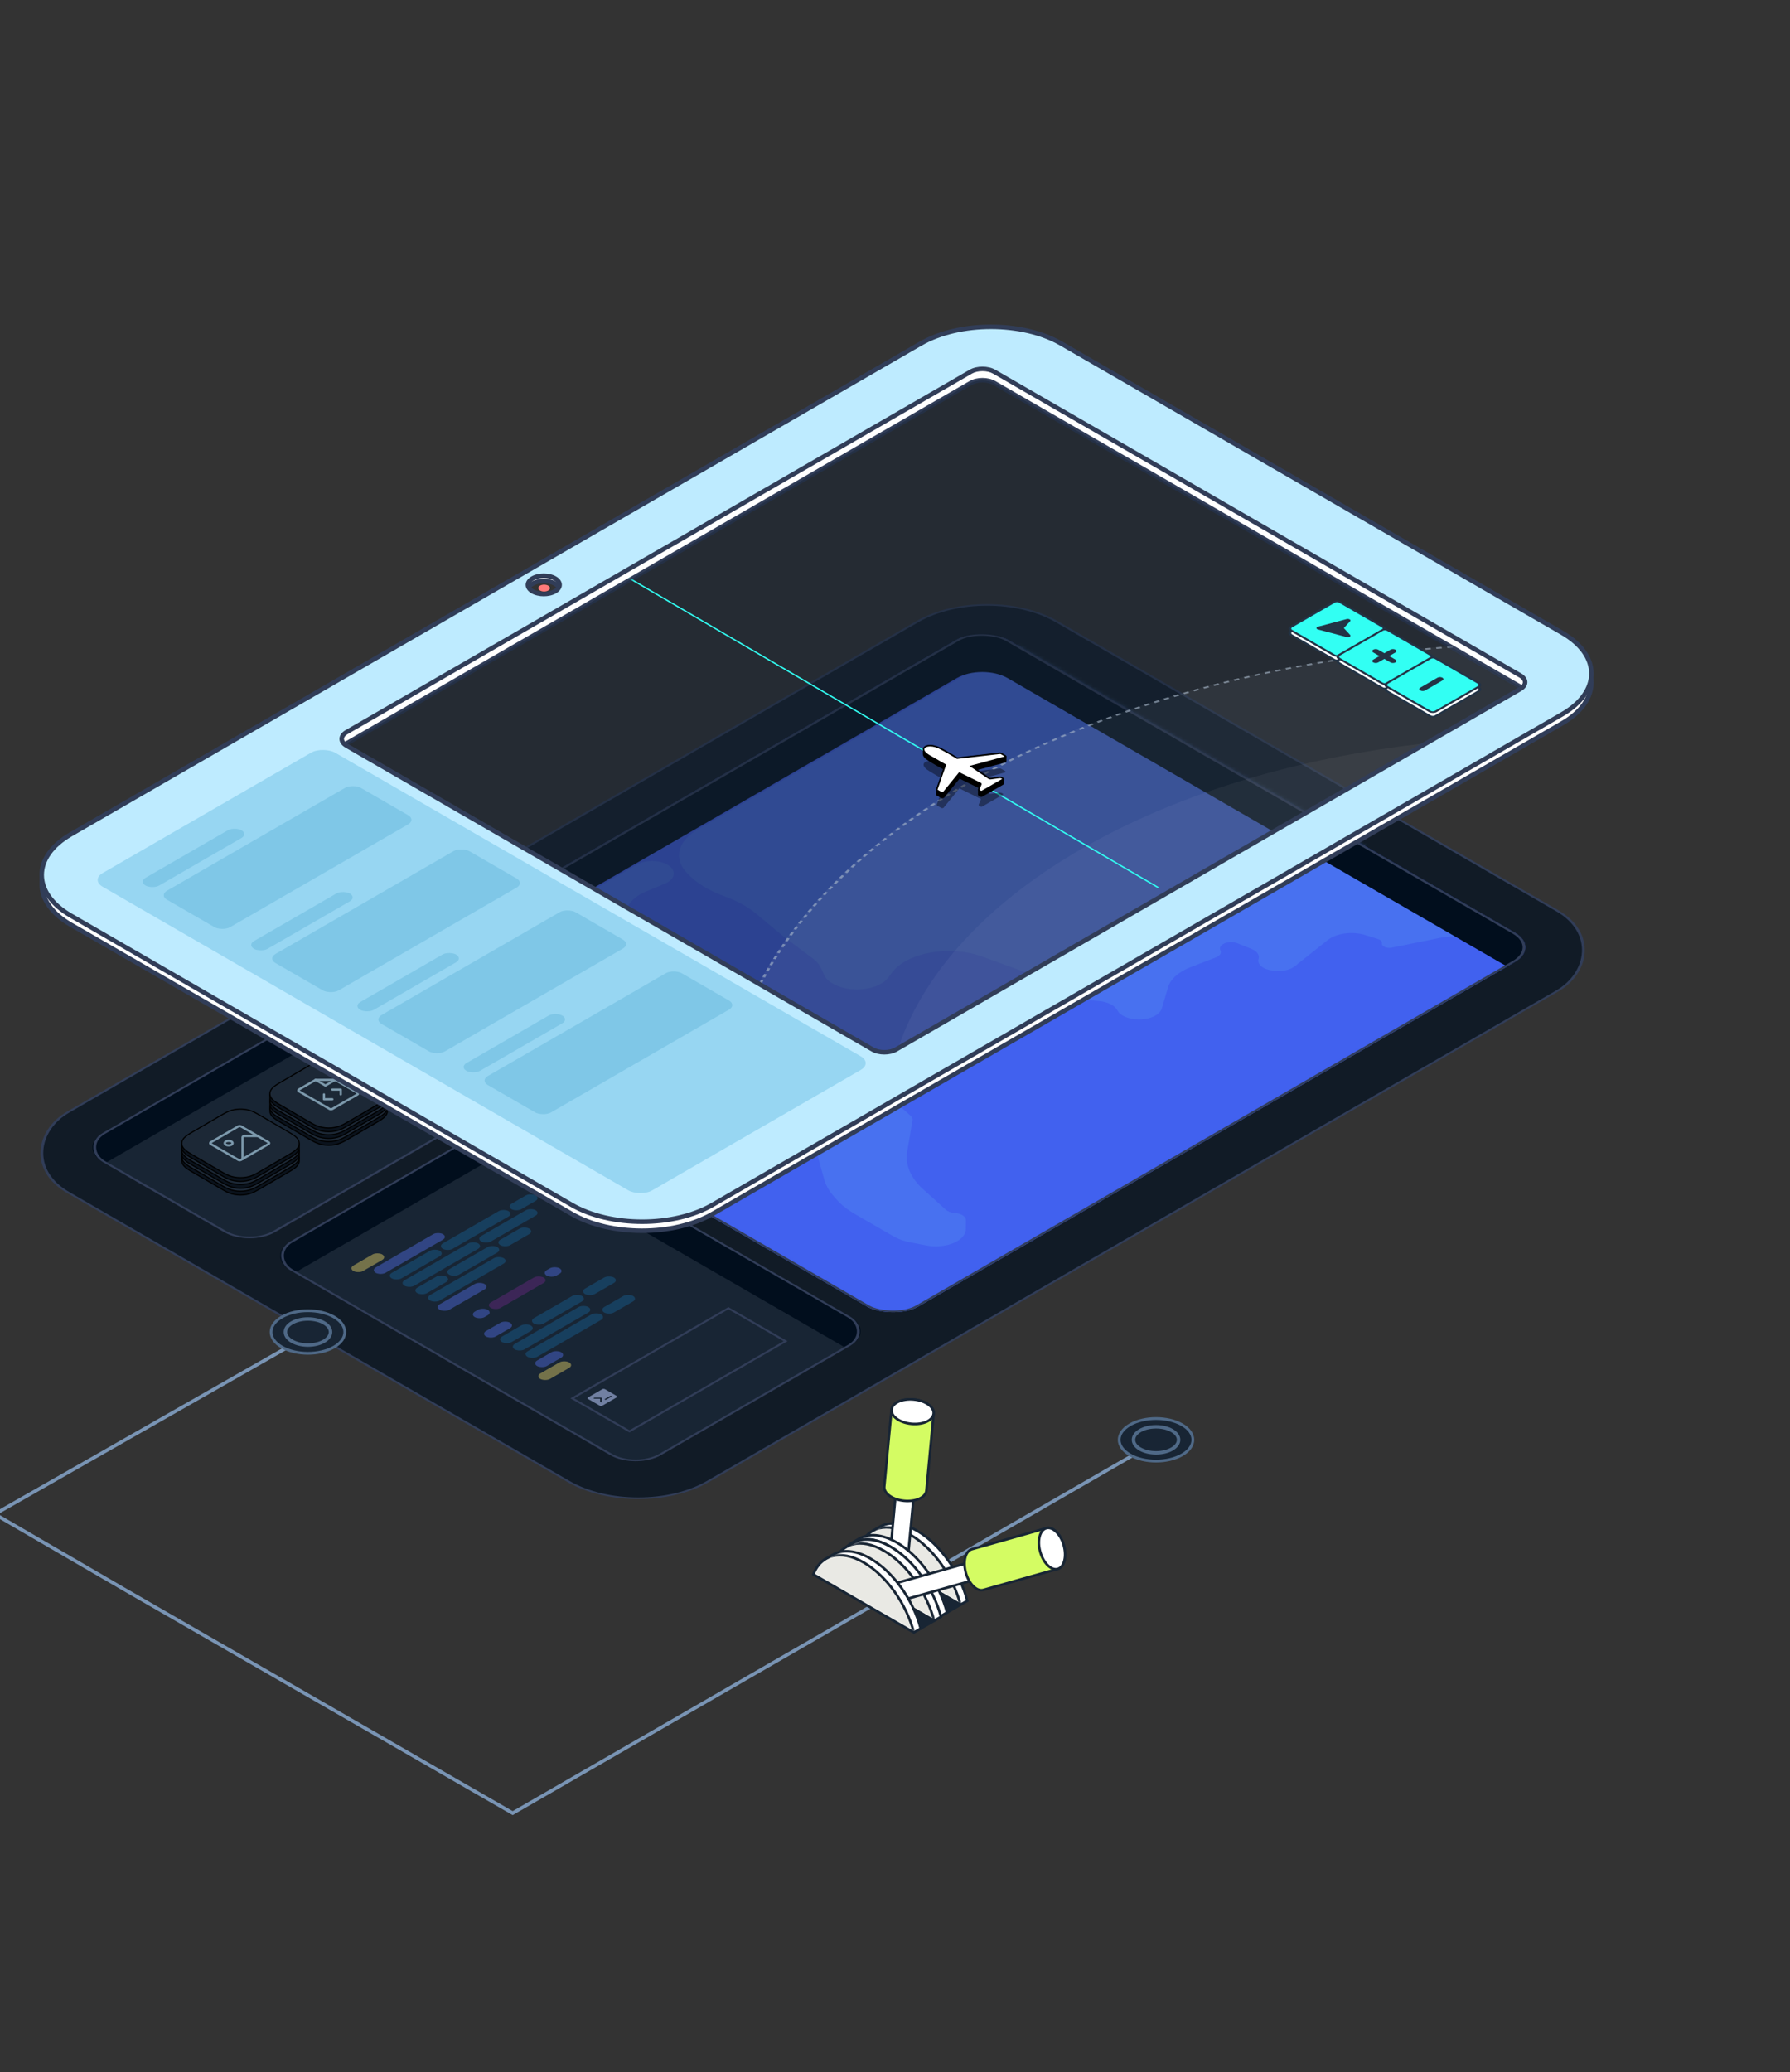 <svg width="515" height="596" viewBox="0 0 515 596" fill="none" xmlns="http://www.w3.org/2000/svg">
<rect x="0" y="0" width="515" height="596" fill="#333333" stroke="none"/>
<g clip-path="url(#clip0_1674_67258)">
<path d="M333 414.5L147.5 521.5L35.5 457L-1.5 435.5L88 384.5" stroke="#7994B4" stroke-linecap="round"/>
<path d="M340.095 418.452C335.955 420.842 329.245 420.842 325.105 418.452C320.965 416.062 320.965 412.183 325.105 409.793C329.245 407.402 335.955 407.402 340.095 409.793C344.235 412.183 344.235 416.062 340.095 418.452Z" fill="#182534" stroke="#4F6987" stroke-width="0.8" stroke-miterlimit="10"/>
<path d="M332.605 417.873C336.19 417.873 339.095 416.194 339.095 414.123C339.095 412.051 336.19 410.373 332.605 410.373C329.021 410.373 326.115 412.051 326.115 414.123C326.115 416.194 329.021 417.873 332.605 417.873Z" fill="#182534" stroke="#4F6987" stroke-miterlimit="10"/>
<path d="M251.032 440.335L252.99 439.206C255.763 437.605 259.6 437.838 263.836 440.284C270.511 444.135 276.189 452.338 278.3 460.426L276.342 461.554L247.414 444.848C248.186 442.781 249.438 441.259 251.032 440.335Z" fill="white"/>
<mask id="mask0_1674_67258" style="mask-type:luminance" maskUnits="userSpaceOnUse" x="247" y="438" width="32" height="24">
<path d="M251.032 440.335L252.99 439.206C255.763 437.605 259.6 437.838 263.836 440.284C270.511 444.135 276.189 452.338 278.3 460.426L276.342 461.554L247.414 444.848C248.186 442.781 249.438 441.259 251.032 440.335Z" fill="white"/>
</mask>
<g mask="url(#mask0_1674_67258)">
<path d="M247.414 444.848C249.525 439.199 255.203 437.554 261.878 441.405C268.553 445.256 274.231 453.459 276.342 461.547" fill="#E9E9E4"/>
<path d="M247.414 444.848C249.525 439.199 255.203 437.554 261.878 441.405C268.553 445.256 274.231 453.459 276.342 461.547" stroke="#182534" stroke-width="0.728" stroke-linejoin="round"/>
</g>
<path d="M251.032 440.335L252.99 439.206C255.763 437.605 259.6 437.838 263.836 440.284C270.511 444.135 276.189 452.338 278.3 460.426L276.342 461.554L247.414 444.848C248.186 442.781 249.438 441.259 251.032 440.335Z" stroke="#182534" stroke-width="0.728" stroke-miterlimit="10"/>
<path d="M257.784 428.915C257.817 428.532 258.106 428.173 258.639 427.928C259.706 427.439 261.35 427.592 262.308 428.274C262.787 428.615 263.001 429.02 262.968 429.404L260.808 452.409C260.775 452.793 260.486 453.151 259.953 453.396C258.886 453.885 257.242 453.733 256.284 453.051C255.805 452.71 255.59 452.304 255.624 451.921L257.784 428.915Z" fill="white" stroke="#182534" stroke-width="0.728" stroke-miterlimit="10"/>
<path d="M262.977 429.409C263.055 428.581 261.956 427.8 260.523 427.665C259.09 427.53 257.865 428.093 257.788 428.921C257.71 429.75 258.808 430.531 260.241 430.665C261.674 430.8 262.899 430.238 262.977 429.409Z" fill="white" stroke="#182534" stroke-width="0.728" stroke-miterlimit="10"/>
<path d="M256.496 405.452C256.579 404.559 257.257 403.716 258.501 403.145C261 402 264.834 402.36 267.077 403.953C268.195 404.749 268.704 405.699 268.62 406.592L266.538 428.741C266.455 429.634 265.777 430.477 264.532 431.048C262.034 432.193 258.2 431.833 255.957 430.24C254.839 429.444 254.33 428.494 254.413 427.601L256.496 405.452Z" fill="#D4FC63" stroke="#182534" stroke-width="0.728" stroke-miterlimit="10"/>
<path d="M268.619 406.595C268.8 404.662 266.235 402.84 262.889 402.525C259.543 402.211 256.683 403.523 256.501 405.456C256.319 407.389 258.884 409.212 262.231 409.526C265.577 409.841 268.437 408.529 268.619 406.595Z" fill="white" stroke="#182534" stroke-width="0.728" stroke-miterlimit="10"/>
<path d="M276.343 461.554L247.415 444.848L243.535 447.09L272.47 463.796L276.343 461.554Z" fill="#182534" stroke="#182534" stroke-width="0.728" stroke-miterlimit="10"/>
<path d="M245.202 443.705L247.16 442.577C249.933 440.975 253.77 441.208 258.006 443.654C264.681 447.505 270.359 455.709 272.47 463.796L270.512 464.924L241.584 448.218C242.356 446.151 243.608 444.63 245.202 443.705Z" fill="white"/>
<mask id="mask1_1674_67258" style="mask-type:luminance" maskUnits="userSpaceOnUse" x="241" y="441" width="32" height="24">
<path d="M245.2 443.705L247.158 442.577C249.931 440.976 253.768 441.208 258.004 443.654C264.679 447.505 270.357 455.709 272.468 463.796L270.51 464.924L241.582 448.218C242.354 446.151 243.606 444.63 245.2 443.705Z" fill="white"/>
</mask>
<g mask="url(#mask1_1674_67258)">
<path d="M241.582 448.219C243.693 442.57 249.371 440.925 256.046 444.775C262.721 448.626 268.399 456.83 270.51 464.917" fill="#E9E9E4"/>
<path d="M241.582 448.219C243.693 442.57 249.371 440.925 256.046 444.775C262.721 448.626 268.399 456.83 270.51 464.917" stroke="#182534" stroke-width="0.728" stroke-linejoin="round"/>
</g>
<path d="M245.202 443.705L247.16 442.577C249.933 440.975 253.77 441.208 258.006 443.654C264.681 447.505 270.359 455.709 272.47 463.796L270.512 464.924L241.584 448.218C242.356 446.151 243.608 444.63 245.202 443.705Z" stroke="#182534" stroke-width="0.728" stroke-miterlimit="10"/>
<path d="M243.456 444.948L245.414 443.82C248.187 442.218 252.023 442.451 256.26 444.897C262.935 448.748 268.613 456.951 270.724 465.039L268.766 466.167L239.838 449.461C240.609 447.394 241.862 445.872 243.456 444.948Z" fill="white"/>
<mask id="mask2_1674_67258" style="mask-type:luminance" maskUnits="userSpaceOnUse" x="239" y="442" width="32" height="25">
<path d="M243.456 444.948L245.414 443.82C248.187 442.218 252.023 442.451 256.26 444.897C262.935 448.748 268.613 456.952 270.724 465.039L268.766 466.167L239.838 449.461C240.609 447.394 241.862 445.872 243.456 444.948Z" fill="white"/>
</mask>
<g mask="url(#mask2_1674_67258)">
<path d="M239.838 449.461C241.949 443.812 247.627 442.167 254.302 446.018C260.977 449.869 266.655 458.072 268.766 466.16" fill="#E9E9E4"/>
<path d="M239.838 449.461C241.949 443.812 247.627 442.167 254.302 446.018C260.977 449.869 266.655 458.072 268.766 466.16" stroke="#182534" stroke-width="0.728" stroke-linejoin="round"/>
</g>
<path d="M243.456 444.948L245.414 443.82C248.187 442.218 252.023 442.451 256.26 444.897C262.935 448.748 268.613 456.951 270.724 465.039L268.766 466.167L239.838 449.461C240.609 447.394 241.862 445.872 243.456 444.948Z" stroke="#182534" stroke-width="0.728" stroke-miterlimit="10"/>
<path d="M279.593 449.205C279.964 449.1 280.404 449.24 280.823 449.651C281.667 450.472 282.116 452.062 281.826 453.203C281.684 453.773 281.382 454.123 281.011 454.227L258.775 460.505C258.404 460.61 257.964 460.469 257.545 460.058C256.701 459.238 256.252 457.647 256.542 456.506C256.684 455.937 256.986 455.587 257.357 455.482L279.593 449.205Z" fill="white" stroke="#182534" stroke-width="0.728" stroke-miterlimit="10"/>
<path d="M278.853 452.129C279.244 453.514 280.21 454.454 281.011 454.228C281.812 454.002 282.144 452.696 281.753 451.311C281.362 449.925 280.396 448.986 279.595 449.212C278.794 449.438 278.462 450.744 278.853 452.129Z" fill="white" stroke="#182534" stroke-width="0.728" stroke-miterlimit="10"/>
<path d="M301.015 439.542C301.884 439.297 302.908 439.628 303.896 440.582C305.867 442.499 306.913 446.205 306.236 448.869C305.899 450.197 305.193 451.017 304.331 451.26L282.923 457.304C282.054 457.549 281.03 457.218 280.049 456.262C278.078 454.345 277.032 450.639 277.709 447.975C278.045 446.647 278.752 445.827 279.621 445.582L301.029 439.538L301.015 439.542Z" fill="#D4FC63" stroke="#182534" stroke-width="0.728" stroke-miterlimit="10"/>
<path d="M299.287 446.361C300.2 449.596 302.455 451.79 304.324 451.262C306.192 450.735 306.967 447.685 306.054 444.451C305.141 441.216 302.885 439.022 301.017 439.549C299.148 440.077 298.373 443.127 299.287 446.361Z" fill="white" stroke="#182534" stroke-width="0.728" stroke-miterlimit="10"/>
<path d="M268.765 466.167L239.837 449.461L235.957 451.703L264.885 468.409L268.765 466.167Z" fill="#182534" stroke="#182534" stroke-width="0.728" stroke-miterlimit="10"/>
<path d="M237.618 448.318L239.576 447.19C242.349 445.588 246.186 445.821 250.422 448.267C257.097 452.118 262.775 460.322 264.886 468.409L262.928 469.537L234 452.831C234.772 450.764 236.024 449.243 237.618 448.318Z" fill="white"/>
<mask id="mask3_1674_67258" style="mask-type:luminance" maskUnits="userSpaceOnUse" x="234" y="446" width="31" height="24">
<path d="M237.618 448.318L239.576 447.19C242.349 445.588 246.186 445.821 250.422 448.267C257.097 452.118 262.775 460.322 264.886 468.409L262.928 469.537L234 452.831C234.772 450.764 236.024 449.243 237.618 448.318Z" fill="white"/>
</mask>
<g mask="url(#mask3_1674_67258)">
<path d="M234 452.831C236.111 447.183 241.789 445.538 248.464 449.388C255.139 453.239 260.817 461.443 262.928 469.53" fill="#E9E9E4"/>
<path d="M234 452.831C236.111 447.183 241.789 445.538 248.464 449.388C255.139 453.239 260.817 461.443 262.928 469.53" stroke="#182534" stroke-width="0.728" stroke-linejoin="round"/>
</g>
<path d="M237.618 448.318L239.576 447.19C242.349 445.588 246.186 445.821 250.422 448.267C257.097 452.118 262.775 460.322 264.886 468.409L262.928 469.537L234 452.831C234.772 450.764 236.024 449.243 237.618 448.318Z" stroke="#182534" stroke-width="0.728" stroke-miterlimit="10"/>
<rect y="0.325" width="212.525" height="328.406" rx="23.076" transform="matrix(0.866 0.5 -0.866 0.5 284.258 167.065)" fill="#111B26" stroke="#313D58" stroke-width="0.65"/>
<rect width="215.156" height="185.405" rx="8.45" transform="matrix(0.866 -0.5 0.866 0.5 96.262 287.343)" fill="#182534"/>
<rect width="215.156" height="185.405" rx="8.45" transform="matrix(0.866 -0.5 0.866 0.5 96.262 287.343)" fill="#3454E1"/>
<mask id="mask4_1674_67258" style="mask-type:alpha" maskUnits="userSpaceOnUse" x="100" y="182" width="339" height="196">
<rect width="215.156" height="185.405" rx="8.45" transform="matrix(0.866 -0.5 0.866 0.5 96.262 287.343)" fill="#5876FA"/>
</mask>
<g mask="url(#mask4_1674_67258)">
<rect width="215.156" height="185.405" rx="8.45" transform="matrix(0.866 -0.5 0.866 0.5 96.262 287.343)" fill="#4161EF"/>
<g opacity="0.3">
<path d="M153.771 273.5L150.529 276.791C148.652 278.696 144.149 279.047 141.465 277.497C139.22 276.201 139.22 274.099 141.465 272.803L183.205 248.707C186.112 247.028 190.989 247.406 193.028 249.467C194.61 251.067 193.844 253.099 191.253 254.174L185.864 256.411C183.899 257.227 182.346 258.331 181.366 259.609L176.081 266.502C174.09 269.098 169.452 270.672 164.554 270.412L164.097 270.388C159.896 270.165 155.857 271.382 153.771 273.5Z" fill="#5796F3"/>
<path d="M196.608 249.815L196.56 249.749C194.03 245.882 195.623 241.537 200.687 238.614L332.084 162.759C344.984 155.312 351.434 151.588 358.887 150.19C365.442 148.961 372.504 148.961 379.06 150.19C386.512 151.588 392.976 155.319 405.902 162.782L511.179 223.558C518.477 227.771 522.126 229.878 524.298 232.076C530.016 237.863 530.016 244.963 524.298 250.749C522.126 252.948 518.477 255.054 511.179 259.267L501.771 264.699C495.082 268.56 485.046 269.743 476.27 267.705C470.834 266.442 464.777 266.392 459.28 267.565L455.32 268.409C451.646 269.46 447.254 269.202 444.023 267.744L435.995 264.123C434.436 263.42 433.016 262.619 431.761 261.736L419.869 253.36C418.68 252.523 417.308 251.778 415.788 251.144L411.184 249.225C407.818 247.822 405.984 245.497 406.36 243.11L406.586 241.654C406.627 241.393 406.647 241.262 406.664 241.135C407.245 236.715 405.11 232.319 400.634 228.719C400.505 228.615 400.37 228.509 400.099 228.298L400.099 228.298L393.38 223.045C392.507 222.363 391.211 221.901 389.762 221.757C385.992 221.382 382.665 223.213 383.133 225.405L383.227 225.843C383.378 226.548 383.884 227.212 384.684 227.752L392.834 233.258C396.259 235.571 396.786 238.879 394.151 241.515L393.926 241.739C393.153 242.513 392.686 243.376 392.561 244.267C392.196 246.868 394.772 249.31 398.943 250.317L405.535 251.908C408.686 252.668 411.453 253.876 413.58 255.418L421.172 260.922C423.879 262.885 424.564 265.412 425.302 267.884C425.545 268.697 420.953 269.156 417.59 269.344C416.519 269.404 415.459 269.522 414.444 269.728L400.411 272.573C398.95 272.869 397.45 272.191 397.596 271.301C397.676 270.814 397.247 270.347 396.504 270.111L392.87 268.962C389.153 267.786 384.502 268.39 382.013 270.37L372.516 277.929C371.197 278.979 368.938 279.489 366.735 279.235L366.091 279.16C363.398 278.849 361.623 277.358 362.085 275.795L362.1 275.744C362.422 274.654 361.623 273.556 360.049 272.926L356.01 271.309C353.55 270.324 350.31 271.666 351.14 273.327C351.523 274.095 351.002 274.919 349.85 275.363L342.578 278.169C339.118 279.503 336.762 281.6 336.062 283.968L334.272 290.023C334.199 290.268 334.085 290.51 333.932 290.741C331.703 294.122 323.292 294.019 321.45 290.562C320.706 289.167 318.644 288.141 316.144 287.922L312.831 287.632C309.808 287.367 307.077 286.442 305.203 285.048L302.977 283.392C301.473 282.273 299.64 281.315 297.563 280.561L282.502 275.094C273.269 271.743 261.036 273.92 256.676 279.691L255.549 281.182C254.657 282.363 253.092 283.334 251.114 283.933C245.508 285.632 238.624 283.866 237.049 280.326L236.19 278.393C235.767 277.443 235.015 276.552 233.978 275.775L225.525 269.436L217.421 262.701C215.061 260.739 212.028 259.078 208.51 257.821C203.206 255.925 199.049 253.129 196.608 249.815Z" fill="#5796F3"/>
<path d="M235.373 332.819C235.82 334.521 236.389 336.631 236.957 338.633C237.367 340.075 237.571 340.797 238.618 342.456C239.274 343.495 241.242 345.71 242.321 346.624C244.044 348.083 245.16 348.727 247.391 350.015L257.118 355.631C258.453 356.401 260.081 356.982 261.872 357.328L266.537 358.227C272.087 359.297 277.831 356.928 277.873 353.549L277.906 350.965C277.919 349.909 276.557 349.016 274.741 348.889C273.676 348.815 272.725 348.47 272.146 347.949L265.557 342.022C261.972 338.798 260.374 334.969 261.022 331.156L262.534 322.262C262.616 321.779 262.413 321.295 261.957 320.887L257.806 317.173C256.822 316.292 254.451 316.748 254.579 317.794C254.604 317.999 254.52 318.203 254.339 318.38L251.702 320.959C250.651 321.987 248.079 321.993 247.014 320.97L245.722 319.729C244.622 318.673 241.808 319.15 241.873 320.382C241.89 320.712 241.671 321.031 241.267 321.264L238.536 322.841C236.571 323.975 235.422 325.496 235.319 327.099L235.119 330.195C235.062 331.072 235.145 331.95 235.373 332.819Z" fill="#5796F3"/>
</g>
</g>
<path fill-rule="evenodd" clip-rule="evenodd" d="M103.58 283.118C99.538 285.452 99.538 289.235 103.58 291.568L105.833 292.868L275.278 195.047C279.32 192.714 285.873 192.714 289.915 195.047L433.595 277.993L435.847 276.693C439.889 274.36 439.889 270.577 435.847 268.243L289.915 183.997C285.873 181.664 279.32 181.664 275.278 183.997L103.58 283.118Z" fill="#010E1D"/>
<rect x="0.563" width="214.506" height="184.755" rx="8.125" transform="matrix(0.866 -0.5 0.866 0.5 96.337 287.624)" stroke="#313D58" stroke-width="0.65"/>
<rect width="79.704" height="123.033" rx="8.45" transform="matrix(-0.866 0.5 0.866 0.5 145.352 321.372)" fill="#182534"/>
<path fill-rule="evenodd" clip-rule="evenodd" d="M138.034 325.597C142.075 323.263 148.628 323.263 152.67 325.597L244.586 378.659C248.628 380.993 248.628 384.776 244.586 387.109L243.459 387.759L152.67 335.347C148.628 333.013 142.075 333.013 138.034 335.347L84.769 366.096L83.643 365.446C79.601 363.113 79.601 359.33 83.643 356.996L138.034 325.597Z" fill="#010E1D"/>
<rect y="0.325" width="79.054" height="122.383" rx="8.125" transform="matrix(-0.866 0.5 0.866 0.5 145.068 321.534)" stroke="#313D58" stroke-width="0.65"/>
<g opacity="0.4" clip-path="url(#clip1_1674_67258)">
<rect width="9.553" height="3.184" rx="1.592" transform="matrix(0.866 -0.5 0.866 0.5 100.312 364.782)" fill="#FFE76B"/>
<rect width="9.553" height="3.184" rx="1.592" transform="matrix(0.866 -0.5 0.866 0.5 154.09 395.827)" fill="#FFE76B"/>
<rect width="22.29" height="3.184" rx="1.592" transform="matrix(0.866 -0.5 0.866 0.5 106.748 365.312)" fill="#5876FA"/>
<rect width="7.961" height="3.184" rx="1.592" transform="matrix(0.866 -0.5 0.866 0.5 138.463 383.621)" fill="#5876FA"/>
<rect width="7.961" height="3.184" rx="1.592" transform="matrix(0.866 -0.5 0.866 0.5 153.17 392.112)" fill="#5876FA"/>
<rect width="14.86" height="3.184" rx="1.592" transform="matrix(0.866 -0.5 0.866 0.5 125.133 375.926)" fill="#5876FA"/>
<rect width="4.246" height="3.184" rx="1.592" transform="matrix(0.866 -0.5 0.866 0.5 135.246 378.049)" fill="#5876FA"/>
<rect width="4.246" height="3.184" rx="1.592" transform="matrix(0.866 -0.5 0.866 0.5 155.93 366.108)" fill="#5876FA"/>
<rect width="17.514" height="3.184" rx="1.592" transform="matrix(0.866 -0.5 0.866 0.5 139.842 375.395)" fill="#73298C"/>
<rect width="9.553" height="3.184" rx="1.592" transform="matrix(0.866 -0.5 0.866 0.5 118.699 371.15)" fill="#17669E"/>
<rect width="9.553" height="3.184" rx="1.592" transform="matrix(0.866 -0.5 0.866 0.5 143.059 385.213)" fill="#17669E"/>
<rect width="15.922" height="3.184" rx="1.592" transform="matrix(0.866 -0.5 0.866 0.5 127.891 365.843)" fill="#17669E"/>
<rect width="15.922" height="3.184" rx="1.592" transform="matrix(0.866 -0.5 0.866 0.5 152.252 379.906)" fill="#17669E"/>
<rect width="15.922" height="3.184" rx="1.592" transform="matrix(0.866 -0.5 0.866 0.5 111.344 366.904)" fill="#17669E"/>
<rect width="24.413" height="3.184" rx="1.592" transform="matrix(0.866 -0.5 0.866 0.5 115.021 369.027)" fill="#17669E"/>
<rect width="24.413" height="3.184" rx="1.592" transform="matrix(0.866 -0.5 0.866 0.5 150.412 389.459)" fill="#17669E"/>
<rect width="24.413" height="3.184" rx="1.592" transform="matrix(0.866 -0.5 0.866 0.5 122.375 373.273)" fill="#17669E"/>
<rect width="24.413" height="3.184" rx="1.592" transform="matrix(0.866 -0.5 0.866 0.5 146.736 387.336)" fill="#17669E"/>
<rect width="18.044" height="3.184" rx="1.592" transform="matrix(0.866 -0.5 0.866 0.5 137.084 356.291)" fill="#17669E"/>
<rect width="9.553" height="3.184" rx="1.592" transform="matrix(0.866 -0.5 0.866 0.5 172.475 376.722)" fill="#17669E"/>
<rect width="21.76" height="3.184" rx="1.592" transform="matrix(0.866 -0.5 0.866 0.5 126.053 358.413)" fill="#17669E"/>
<rect width="7.961" height="3.184" rx="1.592" transform="matrix(0.866 -0.5 0.866 0.5 145.816 347.004)" fill="#17669E"/>
<rect width="9.553" height="3.184" rx="1.592" transform="matrix(0.866 -0.5 0.866 0.5 142.6 357.352)" fill="#17669E"/>
<rect width="9.553" height="3.184" rx="1.592" transform="matrix(0.866 -0.5 0.866 0.5 166.961 371.415)" fill="#17669E"/>
</g>
<rect x="0.563" width="51.852" height="18.987" transform="matrix(0.866 -0.5 0.866 0.5 164.179 402.477)" fill="#182534" stroke="#313D58" stroke-width="0.65"/>
<path d="M173.296 399.559L169.188 401.93C169.089 401.988 169.033 402.065 169.033 402.146C169.033 402.227 169.089 402.304 169.188 402.362L172.549 404.302C172.648 404.359 172.782 404.391 172.922 404.391C173.062 404.391 173.197 404.359 173.296 404.302L177.404 401.93C177.503 401.873 177.558 401.796 177.558 401.715C177.558 401.634 177.503 401.556 177.404 401.499L174.043 399.559C173.944 399.502 173.809 399.47 173.669 399.47C173.529 399.47 173.395 399.502 173.296 399.559ZM173.187 403.224C173.187 403.264 173.159 403.303 173.109 403.332C173.06 403.36 172.992 403.376 172.922 403.376C172.852 403.376 172.785 403.36 172.736 403.332C172.686 403.303 172.658 403.264 172.658 403.224L172.658 402.298L171.055 402.299C170.985 402.299 170.918 402.282 170.868 402.254C170.819 402.225 170.791 402.186 170.791 402.146C170.791 402.106 170.819 402.067 170.868 402.038C170.918 402.01 170.985 401.993 171.055 401.993L172.922 401.993C172.957 401.993 172.991 401.997 173.024 402.005C173.056 402.013 173.085 402.024 173.109 402.038C173.134 402.052 173.153 402.069 173.167 402.088C173.18 402.106 173.187 402.126 173.187 402.146L173.187 403.224ZM175.91 401.715L174.416 402.577C174.367 402.606 174.299 402.622 174.229 402.622C174.159 402.622 174.092 402.606 174.043 402.577C173.993 402.549 173.965 402.51 173.965 402.469C173.965 402.429 173.993 402.39 174.043 402.362L175.537 401.499C175.586 401.471 175.653 401.455 175.723 401.455C175.793 401.455 175.86 401.471 175.91 401.499C175.959 401.528 175.987 401.567 175.987 401.607C175.987 401.647 175.959 401.686 175.91 401.715Z" fill="#7180A2"/>
<rect width="79.704" height="57.158" rx="8.45" transform="matrix(-0.866 0.5 0.866 0.5 91.336 290.188)" fill="#182534"/>
<path fill-rule="evenodd" clip-rule="evenodd" d="M84.018 294.413C88.06 292.079 94.613 292.079 98.654 294.413L133.519 314.54C137.561 316.873 137.561 320.656 133.519 322.99L132.956 323.315L98.654 303.513C94.613 301.18 88.06 301.18 84.018 303.513L30.191 334.588L29.627 334.262C25.585 331.929 25.585 328.146 29.627 325.813L84.018 294.413Z" fill="#010E1D"/>
<rect y="0.325" width="79.054" height="56.508" rx="8.125" transform="matrix(-0.866 0.5 0.866 0.5 91.052 290.35)" stroke="#313D58" stroke-width="0.65"/>
<path d="M85.817 332.278C85.627 331.935 85.353 331.631 85.004 331.335C84.659 331.044 84.254 330.778 83.839 330.523C83.648 330.405 83.456 330.29 83.261 330.176C83.03 330.039 82.797 329.904 82.566 329.769L77.419 326.763L75.286 325.518C75.053 325.383 74.822 325.246 74.589 325.113C74.392 325 74.195 324.886 73.994 324.775C73.884 324.715 73.774 324.655 73.661 324.595C73.325 324.417 72.977 324.246 72.602 324.093C72.223 323.939 71.836 323.813 71.416 323.71C71.276 323.676 71.135 323.646 70.988 323.618C70.556 323.536 70.109 323.483 69.656 323.464C69.506 323.457 69.353 323.453 69.203 323.453C68.597 323.453 67.993 323.509 67.417 323.618C66.831 323.729 66.307 323.888 65.803 324.093C65.305 324.295 64.852 324.53 64.414 324.773C64.213 324.884 64.016 324.998 63.819 325.111C63.586 325.246 63.352 325.381 63.12 325.518L59.951 327.369L55.842 329.769C55.609 329.904 55.378 330.041 55.147 330.176C54.952 330.292 54.759 330.407 54.569 330.523C54.154 330.778 53.749 331.044 53.404 331.335C53.052 331.631 52.781 331.935 52.59 332.278C52.402 332.614 52.306 332.966 52.309 333.319V333.837C52.309 334.191 52.404 334.544 52.59 334.881C52.781 335.223 53.054 335.528 53.404 335.823C53.749 336.113 54.154 336.38 54.569 336.635C54.759 336.753 54.952 336.869 55.147 336.982C55.378 337.12 55.609 337.255 55.842 337.389L63.122 341.64C63.355 341.775 63.586 341.912 63.821 342.045C64.018 342.159 64.215 342.272 64.416 342.384C64.854 342.626 65.308 342.861 65.805 343.065C66.309 343.271 66.833 343.429 67.419 343.541C67.995 343.65 68.599 343.706 69.205 343.706C69.811 343.706 70.414 343.65 70.99 343.541C71.577 343.429 72.1 343.271 72.605 343.065C73.1 342.864 73.555 342.628 73.994 342.386C74.195 342.274 74.392 342.163 74.589 342.049C74.822 341.914 75.055 341.779 75.288 341.642L82.566 337.392C82.799 337.257 83.03 337.12 83.261 336.985C83.456 336.869 83.648 336.755 83.839 336.637C84.254 336.383 84.659 336.117 85.004 335.825C85.356 335.53 85.627 335.226 85.817 334.883C86.004 334.546 86.101 334.195 86.101 333.839V333.321C86.101 332.968 86.006 332.614 85.817 332.278Z" fill="#0A121C" stroke="black" stroke-width="0.325" stroke-linejoin="bevel"/>
<path d="M83.253 335.919C83.448 335.803 83.641 335.689 83.831 335.572C84.246 335.317 84.651 335.051 84.996 334.76C85.348 334.464 85.619 334.16 85.809 333.817C85.996 333.481 86.093 333.129 86.093 332.774C86.093 332.42 85.998 332.066 85.809 331.73C85.619 331.387 85.346 331.083 84.996 330.787C84.651 330.496 84.246 330.23 83.831 329.975C83.641 329.858 83.448 329.742 83.253 329.628C83.022 329.491 82.789 329.356 82.558 329.221L77.411 326.215L75.278 324.971C75.045 324.836 74.814 324.698 74.581 324.566C74.384 324.452 74.187 324.338 73.986 324.227C73.876 324.167 73.766 324.107 73.654 324.047C73.317 323.869 72.969 323.698 72.594 323.546C72.215 323.391 71.828 323.265 71.408 323.162C71.269 323.128 71.127 323.098 70.981 323.07C70.548 322.989 70.102 322.935 69.648 322.916C69.498 322.909 69.345 322.905 69.195 322.905C68.589 322.905 67.986 322.961 67.409 323.07C66.823 323.182 66.299 323.34 65.795 323.546C65.298 323.747 64.844 323.983 64.406 324.225C64.205 324.336 64.008 324.45 63.811 324.563C63.578 324.698 63.345 324.833 63.112 324.971L59.943 326.822L55.834 329.221C55.601 329.356 55.37 329.493 55.139 329.628C54.944 329.744 54.752 329.86 54.561 329.975C54.146 330.23 53.741 330.496 53.396 330.787C53.044 331.083 52.773 331.387 52.583 331.73C52.394 332.066 52.299 332.418 52.301 332.771C52.301 333.125 52.396 333.478 52.583 333.815C52.773 334.158 53.046 334.462 53.396 334.757C53.741 335.047 54.146 335.315 54.561 335.569C54.752 335.687 54.944 335.803 55.139 335.917C55.37 336.054 55.601 336.189 55.834 336.324L63.114 340.574C63.347 340.709 63.578 340.846 63.813 340.979C64.01 341.093 64.207 341.206 64.408 341.318C64.847 341.56 65.3 341.796 65.797 341.999C66.302 342.205 66.825 342.363 67.412 342.475C67.988 342.584 68.591 342.64 69.197 342.64C69.803 342.64 70.406 342.584 70.983 342.475C71.569 342.363 72.093 342.205 72.597 341.999C73.092 341.798 73.548 341.562 73.986 341.32C74.187 341.209 74.384 341.097 74.581 340.984C74.814 340.849 75.047 340.714 75.28 340.577L82.558 336.326C82.791 336.191 83.022 336.054 83.253 335.919Z" fill="#1C2836" stroke="black" stroke-width="0.325" stroke-miterlimit="10"/>
<g clip-path="url(#clip2_1674_67258)">
<path d="M68.562 327.885L60.625 332.467C60.406 332.594 60.406 332.799 60.625 332.925L68.562 337.507C68.781 337.634 69.136 337.634 69.356 337.507L77.292 332.925C77.511 332.799 77.511 332.594 77.292 332.467L69.356 327.885C69.136 327.759 68.781 327.759 68.562 327.885Z" stroke="#7C99AC" stroke-width="0.65" stroke-linecap="round" stroke-linejoin="round"/>
<path d="M66.578 333.154C67.016 332.901 67.016 332.491 66.578 332.238C66.14 331.985 65.429 331.985 64.991 332.238C64.553 332.491 64.553 332.901 64.991 333.154C65.429 333.407 66.14 333.407 66.578 333.154Z" stroke="#7C99AC" stroke-width="0.65" stroke-linecap="round" stroke-linejoin="round"/>
<path d="M69.786 337.258L69.786 330.978C69.786 330.935 69.8 330.893 69.829 330.854C69.857 330.815 69.898 330.779 69.95 330.749C70.002 330.719 70.064 330.695 70.132 330.678C70.201 330.662 70.274 330.654 70.347 330.654L74.151 330.654" stroke="#7C99AC" stroke-width="0.65" stroke-linecap="round" stroke-linejoin="round"/>
</g>
<path d="M85.817 330.328C85.627 329.985 85.353 329.681 85.004 329.385C84.659 329.094 84.254 328.828 83.839 328.573C83.648 328.455 83.456 328.339 83.261 328.226C83.03 328.089 82.797 327.954 82.566 327.819L77.419 324.813L75.286 323.568C75.053 323.433 74.822 323.296 74.589 323.163C74.392 323.05 74.195 322.936 73.994 322.825C73.884 322.765 73.774 322.705 73.661 322.645C73.325 322.467 72.977 322.295 72.602 322.143C72.223 321.989 71.836 321.863 71.416 321.76C71.276 321.726 71.135 321.696 70.988 321.668C70.556 321.586 70.109 321.533 69.656 321.513C69.506 321.507 69.353 321.503 69.203 321.503C68.597 321.503 67.993 321.558 67.417 321.668C66.831 321.779 66.307 321.938 65.803 322.143C65.305 322.345 64.852 322.58 64.414 322.823C64.213 322.934 64.016 323.047 63.819 323.161C63.586 323.296 63.352 323.431 63.12 323.568L59.951 325.419L55.842 327.819C55.609 327.954 55.378 328.091 55.147 328.226C54.952 328.342 54.759 328.457 54.569 328.573C54.154 328.828 53.749 329.094 53.404 329.385C53.052 329.681 52.781 329.985 52.59 330.328C52.402 330.664 52.306 331.015 52.309 331.369V331.887C52.309 332.241 52.404 332.594 52.59 332.931C52.781 333.273 53.054 333.578 53.404 333.873C53.749 334.162 54.154 334.43 54.569 334.685C54.759 334.803 54.952 334.919 55.147 335.032C55.378 335.169 55.609 335.304 55.842 335.439L63.122 339.69C63.355 339.825 63.586 339.962 63.821 340.095C64.018 340.209 64.215 340.322 64.416 340.434C64.854 340.676 65.308 340.911 65.805 341.115C66.309 341.321 66.833 341.479 67.419 341.591C67.995 341.7 68.599 341.756 69.205 341.756C69.811 341.756 70.414 341.7 70.99 341.591C71.577 341.479 72.1 341.321 72.605 341.115C73.1 340.914 73.555 340.678 73.994 340.436C74.195 340.324 74.392 340.213 74.589 340.099C74.822 339.964 75.055 339.829 75.288 339.692L82.566 335.442C82.799 335.307 83.03 335.169 83.261 335.034C83.456 334.919 83.648 334.805 83.839 334.687C84.254 334.432 84.659 334.167 85.004 333.875C85.356 333.58 85.627 333.275 85.817 332.933C86.004 332.596 86.101 332.245 86.101 331.889V331.371C86.101 331.018 86.006 330.664 85.817 330.328Z" fill="#0A121C" stroke="black" stroke-width="0.325" stroke-linejoin="bevel"/>
<path d="M83.253 333.969C83.448 333.853 83.641 333.739 83.831 333.622C84.246 333.367 84.651 333.101 84.996 332.81C85.348 332.514 85.619 332.21 85.809 331.867C85.996 331.53 86.093 331.179 86.093 330.823C86.093 330.47 85.998 330.116 85.809 329.78C85.619 329.437 85.346 329.133 84.996 328.837C84.651 328.546 84.246 328.28 83.831 328.025C83.641 327.908 83.448 327.792 83.253 327.678C83.022 327.541 82.789 327.406 82.558 327.271L77.411 324.265L75.278 323.02C75.045 322.885 74.814 322.748 74.581 322.616C74.384 322.502 74.187 322.388 73.986 322.277C73.876 322.217 73.766 322.157 73.654 322.097C73.317 321.919 72.969 321.748 72.594 321.596C72.215 321.441 71.828 321.315 71.408 321.212C71.269 321.178 71.127 321.148 70.981 321.12C70.548 321.039 70.102 320.985 69.648 320.966C69.498 320.959 69.345 320.955 69.195 320.955C68.589 320.955 67.986 321.011 67.409 321.12C66.823 321.231 66.299 321.39 65.795 321.596C65.298 321.797 64.844 322.033 64.406 322.275C64.205 322.386 64.008 322.5 63.811 322.613C63.578 322.748 63.345 322.883 63.112 323.02L59.943 324.872L55.834 327.271C55.601 327.406 55.37 327.543 55.139 327.678C54.944 327.794 54.752 327.91 54.561 328.025C54.146 328.28 53.741 328.546 53.396 328.837C53.044 329.133 52.773 329.437 52.583 329.78C52.394 330.116 52.299 330.468 52.301 330.821C52.301 331.175 52.396 331.528 52.583 331.865C52.773 332.208 53.046 332.512 53.396 332.807C53.741 333.097 54.146 333.364 54.561 333.619C54.752 333.737 54.944 333.853 55.139 333.966C55.37 334.104 55.601 334.239 55.834 334.374L63.114 338.624C63.347 338.759 63.578 338.896 63.813 339.029C64.01 339.143 64.207 339.256 64.408 339.368C64.847 339.61 65.3 339.846 65.797 340.049C66.302 340.255 66.825 340.413 67.412 340.525C67.988 340.634 68.591 340.69 69.197 340.69C69.803 340.69 70.406 340.634 70.983 340.525C71.569 340.413 72.093 340.255 72.597 340.049C73.092 339.848 73.548 339.612 73.986 339.37C74.187 339.258 74.384 339.147 74.581 339.034C74.814 338.899 75.047 338.764 75.28 338.626L82.558 334.376C82.791 334.241 83.022 334.104 83.253 333.969Z" fill="#1C2836" stroke="black" stroke-width="0.325" stroke-miterlimit="10"/>
<g clip-path="url(#clip3_1674_67258)">
<path d="M68.562 325.935L60.625 330.517C60.406 330.644 60.406 330.849 60.625 330.975L68.562 335.557C68.781 335.684 69.136 335.684 69.356 335.557L77.292 330.975C77.511 330.849 77.511 330.644 77.292 330.517L69.356 325.935C69.136 325.809 68.781 325.809 68.562 325.935Z" stroke="#7C99AC" stroke-width="0.65" stroke-linecap="round" stroke-linejoin="round"/>
<path d="M66.578 331.204C67.016 330.951 67.016 330.541 66.578 330.288C66.14 330.035 65.429 330.035 64.991 330.288C64.553 330.541 64.553 330.951 64.991 331.204C65.429 331.457 66.14 331.457 66.578 331.204Z" stroke="#7C99AC" stroke-width="0.65" stroke-linecap="round" stroke-linejoin="round"/>
<path d="M69.786 335.308L69.786 329.028C69.786 328.985 69.8 328.943 69.829 328.904C69.857 328.865 69.898 328.829 69.95 328.799C70.002 328.769 70.064 328.745 70.132 328.728C70.201 328.712 70.274 328.704 70.347 328.704L74.151 328.704" stroke="#7C99AC" stroke-width="0.65" stroke-linecap="round" stroke-linejoin="round"/>
</g>
<path d="M85.817 328.378C85.627 328.035 85.353 327.731 85.004 327.435C84.659 327.144 84.254 326.878 83.839 326.623C83.648 326.505 83.456 326.389 83.261 326.276C83.03 326.139 82.797 326.004 82.566 325.869L77.419 322.863L75.286 321.618C75.053 321.483 74.822 321.346 74.589 321.213C74.392 321.1 74.195 320.986 73.994 320.875C73.884 320.815 73.774 320.755 73.661 320.695C73.325 320.517 72.977 320.345 72.602 320.193C72.223 320.039 71.836 319.913 71.416 319.81C71.276 319.776 71.135 319.746 70.988 319.718C70.556 319.636 70.109 319.583 69.656 319.563C69.506 319.557 69.353 319.553 69.203 319.553C68.597 319.553 67.993 319.608 67.417 319.718C66.831 319.829 66.307 319.988 65.803 320.193C65.305 320.395 64.852 320.63 64.414 320.873C64.213 320.984 64.016 321.097 63.819 321.211C63.586 321.346 63.352 321.481 63.12 321.618L59.951 323.469L55.842 325.869C55.609 326.004 55.378 326.141 55.147 326.276C54.952 326.392 54.759 326.507 54.569 326.623C54.154 326.878 53.749 327.144 53.404 327.435C53.052 327.731 52.781 328.035 52.59 328.378C52.402 328.714 52.306 329.065 52.309 329.419V329.937C52.309 330.291 52.404 330.644 52.59 330.981C52.781 331.323 53.054 331.628 53.404 331.923C53.749 332.212 54.154 332.48 54.569 332.735C54.759 332.853 54.952 332.969 55.147 333.082C55.378 333.219 55.609 333.354 55.842 333.489L63.122 337.74C63.355 337.875 63.586 338.012 63.821 338.145C64.018 338.259 64.215 338.372 64.416 338.484C64.854 338.726 65.308 338.961 65.805 339.165C66.309 339.371 66.833 339.529 67.419 339.641C67.995 339.75 68.599 339.806 69.205 339.806C69.811 339.806 70.414 339.75 70.99 339.641C71.577 339.529 72.1 339.371 72.605 339.165C73.1 338.963 73.555 338.728 73.994 338.486C74.195 338.374 74.392 338.263 74.589 338.149C74.822 338.014 75.055 337.879 75.288 337.742L82.566 333.492C82.799 333.357 83.03 333.219 83.261 333.084C83.456 332.969 83.648 332.855 83.839 332.737C84.254 332.482 84.659 332.217 85.004 331.925C85.356 331.63 85.627 331.325 85.817 330.983C86.004 330.646 86.101 330.295 86.101 329.939V329.421C86.101 329.068 86.006 328.714 85.817 328.378Z" fill="#0A121C" stroke="black" stroke-width="0.325" stroke-linejoin="bevel"/>
<path d="M83.253 332.019C83.448 331.903 83.641 331.789 83.831 331.672C84.246 331.417 84.651 331.151 84.996 330.86C85.348 330.564 85.619 330.26 85.809 329.917C85.996 329.58 86.093 329.229 86.093 328.873C86.093 328.52 85.998 328.166 85.809 327.83C85.619 327.487 85.346 327.183 84.996 326.887C84.651 326.596 84.246 326.33 83.831 326.075C83.641 325.957 83.448 325.842 83.253 325.728C83.022 325.591 82.789 325.456 82.558 325.321L77.411 322.315L75.278 321.07C75.045 320.935 74.814 320.798 74.581 320.666C74.384 320.552 74.187 320.438 73.986 320.327C73.876 320.267 73.766 320.207 73.654 320.147C73.317 319.969 72.969 319.798 72.594 319.646C72.215 319.491 71.828 319.365 71.408 319.262C71.269 319.228 71.127 319.198 70.981 319.17C70.548 319.089 70.102 319.035 69.648 319.016C69.498 319.009 69.345 319.005 69.195 319.005C68.589 319.005 67.986 319.061 67.409 319.17C66.823 319.281 66.299 319.44 65.795 319.646C65.298 319.847 64.844 320.083 64.406 320.325C64.205 320.436 64.008 320.55 63.811 320.663C63.578 320.798 63.345 320.933 63.112 321.07L59.943 322.922L55.834 325.321C55.601 325.456 55.37 325.593 55.139 325.728C54.944 325.844 54.752 325.96 54.561 326.075C54.146 326.33 53.741 326.596 53.396 326.887C53.044 327.183 52.773 327.487 52.583 327.83C52.394 328.166 52.299 328.518 52.301 328.871C52.301 329.225 52.396 329.578 52.583 329.915C52.773 330.257 53.046 330.562 53.396 330.857C53.741 331.147 54.146 331.414 54.561 331.669C54.752 331.787 54.944 331.903 55.139 332.016C55.37 332.154 55.601 332.289 55.834 332.424L63.114 336.674C63.347 336.809 63.578 336.946 63.813 337.079C64.01 337.193 64.207 337.306 64.408 337.418C64.847 337.66 65.3 337.896 65.797 338.099C66.302 338.305 66.825 338.463 67.412 338.575C67.988 338.684 68.591 338.74 69.197 338.74C69.803 338.74 70.406 338.684 70.983 338.575C71.569 338.463 72.093 338.305 72.597 338.099C73.092 337.898 73.548 337.662 73.986 337.42C74.187 337.308 74.384 337.197 74.581 337.084C74.814 336.949 75.047 336.814 75.28 336.676L82.558 332.426C82.791 332.291 83.022 332.154 83.253 332.019Z" fill="#1C2836" stroke="black" stroke-width="0.325" stroke-miterlimit="10"/>
<g clip-path="url(#clip4_1674_67258)">
<path d="M68.562 323.985L60.625 328.567C60.406 328.694 60.406 328.899 60.625 329.025L68.562 333.607C68.781 333.734 69.136 333.734 69.356 333.607L77.292 329.025C77.511 328.899 77.511 328.694 77.292 328.567L69.356 323.985C69.136 323.859 68.781 323.859 68.562 323.985Z" stroke="#7C99AC" stroke-width="0.65" stroke-linecap="round" stroke-linejoin="round"/>
<path d="M66.578 329.254C67.016 329.001 67.016 328.591 66.578 328.338C66.14 328.085 65.429 328.085 64.991 328.338C64.553 328.591 64.553 329.001 64.991 329.254C65.429 329.507 66.14 329.507 66.578 329.254Z" stroke="#7C99AC" stroke-width="0.65" stroke-linecap="round" stroke-linejoin="round"/>
<path d="M69.786 333.358L69.786 327.078C69.786 327.035 69.8 326.993 69.829 326.954C69.857 326.915 69.898 326.879 69.95 326.849C70.002 326.819 70.064 326.795 70.132 326.778C70.201 326.762 70.274 326.754 70.347 326.754L74.151 326.754" stroke="#7C99AC" stroke-width="0.65" stroke-linecap="round" stroke-linejoin="round"/>
</g>
<path d="M111.169 317.978C110.978 317.635 110.705 317.33 110.356 317.035C110.01 316.743 109.606 316.478 109.191 316.223C109 316.105 108.807 315.989 108.612 315.876C108.381 315.739 108.148 315.604 107.918 315.469L102.771 312.463L100.638 311.218C100.405 311.083 100.174 310.946 99.941 310.813C99.744 310.699 99.547 310.586 99.346 310.474C99.235 310.414 99.125 310.354 99.013 310.294C98.676 310.117 98.329 309.945 97.954 309.793C97.575 309.639 97.187 309.512 96.768 309.41C96.628 309.375 96.486 309.345 96.34 309.318C95.908 309.236 95.461 309.183 95.008 309.163C94.857 309.157 94.705 309.153 94.554 309.153C93.949 309.153 93.345 309.208 92.769 309.318C92.182 309.429 91.659 309.587 91.155 309.793C90.657 309.995 90.204 310.23 89.765 310.472C89.564 310.584 89.367 310.697 89.17 310.811C88.937 310.946 88.704 311.081 88.471 311.218L85.302 313.069L81.193 315.469C80.96 315.604 80.729 315.741 80.499 315.876C80.304 315.991 80.111 316.107 79.92 316.223C79.505 316.478 79.1 316.743 78.755 317.035C78.404 317.33 78.132 317.635 77.942 317.978C77.753 318.314 77.658 318.665 77.66 319.019V319.537C77.66 319.89 77.755 320.244 77.942 320.58C78.132 320.923 78.406 321.227 78.755 321.523C79.1 321.812 79.505 322.08 79.92 322.335C80.111 322.453 80.304 322.569 80.499 322.682C80.729 322.819 80.96 322.954 81.193 323.089L88.473 327.34C88.706 327.475 88.937 327.612 89.172 327.745C89.369 327.858 89.566 327.972 89.767 328.083C90.206 328.325 90.659 328.561 91.157 328.765C91.661 328.97 92.184 329.129 92.771 329.24C93.347 329.35 93.951 329.405 94.556 329.405C95.162 329.405 95.766 329.35 96.342 329.24C96.929 329.129 97.452 328.97 97.956 328.765C98.452 328.563 98.907 328.328 99.346 328.086C99.547 327.974 99.744 327.863 99.941 327.749C100.174 327.614 100.407 327.479 100.64 327.342L107.918 323.091C108.151 322.956 108.381 322.819 108.612 322.684C108.807 322.569 109 322.455 109.191 322.337C109.606 322.082 110.01 321.817 110.356 321.525C110.707 321.23 110.978 320.925 111.169 320.582C111.355 320.246 111.453 319.895 111.453 319.539V319.021C111.453 318.667 111.357 318.314 111.169 317.978Z" fill="#0A121C" stroke="black" stroke-width="0.325" stroke-linejoin="bevel"/>
<path d="M108.605 321.618C108.799 321.503 108.992 321.389 109.183 321.271C109.598 321.016 110.002 320.751 110.348 320.459C110.699 320.164 110.97 319.859 111.161 319.517C111.347 319.18 111.445 318.829 111.445 318.473C111.445 318.12 111.35 317.766 111.161 317.43C110.97 317.087 110.697 316.783 110.348 316.487C110.002 316.196 109.598 315.93 109.183 315.675C108.992 315.557 108.799 315.442 108.605 315.328C108.374 315.191 108.141 315.056 107.91 314.921L102.763 311.915L100.63 310.67C100.397 310.535 100.166 310.398 99.933 310.265C99.736 310.152 99.539 310.038 99.338 309.927C99.228 309.867 99.117 309.807 99.005 309.747C98.668 309.569 98.321 309.398 97.946 309.245C97.567 309.091 97.179 308.965 96.76 308.862C96.62 308.828 96.478 308.798 96.332 308.77C95.9 308.688 95.453 308.635 95 308.616C94.849 308.609 94.697 308.605 94.546 308.605C93.941 308.605 93.337 308.661 92.761 308.77C92.174 308.881 91.651 309.04 91.147 309.245C90.649 309.447 90.196 309.683 89.757 309.925C89.556 310.036 89.359 310.15 89.162 310.263C88.929 310.398 88.696 310.533 88.463 310.67L85.295 312.521L81.185 314.921C80.952 315.056 80.722 315.193 80.491 315.328C80.296 315.444 80.103 315.559 79.912 315.675C79.497 315.93 79.093 316.196 78.747 316.487C78.396 316.783 78.125 317.087 77.934 317.43C77.746 317.766 77.65 318.118 77.652 318.471C77.652 318.825 77.748 319.178 77.934 319.514C78.125 319.857 78.398 320.162 78.747 320.457C79.093 320.746 79.497 321.014 79.912 321.269C80.103 321.387 80.296 321.503 80.491 321.616C80.722 321.753 80.952 321.888 81.185 322.023L88.465 326.274C88.698 326.409 88.929 326.546 89.164 326.679C89.361 326.793 89.558 326.906 89.76 327.018C90.198 327.26 90.651 327.495 91.149 327.699C91.653 327.905 92.176 328.063 92.763 328.174C93.339 328.284 93.943 328.339 94.549 328.339C95.154 328.339 95.758 328.284 96.334 328.174C96.921 328.063 97.444 327.905 97.948 327.699C98.444 327.497 98.899 327.262 99.338 327.02C99.539 326.908 99.736 326.797 99.933 326.683C100.166 326.548 100.399 326.413 100.632 326.276L107.91 322.025C108.143 321.891 108.374 321.753 108.605 321.618Z" fill="#1C2836" stroke="black" stroke-width="0.325" stroke-miterlimit="10"/>
<g clip-path="url(#clip5_1674_67258)">
<path d="M90.799 314.5L93.613 316.125L96.427 314.5" stroke="#7C99AC" stroke-width="0.65" stroke-linecap="round" stroke-linejoin="round"/>
<path d="M95.623 317.285H98.035V318.678" stroke="#7C99AC" stroke-width="0.65" stroke-linecap="round" stroke-linejoin="round"/>
<path d="M93.21 318.678V320.07H95.622" stroke="#7C99AC" stroke-width="0.65" stroke-linecap="round" stroke-linejoin="round"/>
<path d="M102.858 318.678C102.965 318.616 103.025 318.533 103.025 318.446C103.025 318.358 102.965 318.275 102.858 318.213L96.426 314.5L90.798 314.5L85.974 317.285C85.868 317.347 85.808 317.43 85.808 317.517C85.808 317.604 85.868 317.688 85.974 317.749L94.818 322.855C94.925 322.917 95.07 322.951 95.22 322.951C95.371 322.951 95.516 322.917 95.622 322.855L102.858 318.678Z" stroke="#7C99AC" stroke-width="0.65" stroke-linecap="round" stroke-linejoin="round"/>
</g>
<path d="M111.169 316.027C110.978 315.685 110.705 315.38 110.356 315.085C110.01 314.793 109.606 314.528 109.191 314.273C109 314.155 108.807 314.039 108.612 313.926C108.381 313.789 108.148 313.654 107.918 313.519L102.771 310.513L100.638 309.268C100.405 309.133 100.174 308.996 99.941 308.863C99.744 308.749 99.547 308.636 99.346 308.524C99.235 308.464 99.125 308.404 99.013 308.344C98.676 308.167 98.329 307.995 97.954 307.843C97.575 307.689 97.187 307.562 96.768 307.46C96.628 307.425 96.486 307.395 96.34 307.367C95.908 307.286 95.461 307.232 95.008 307.213C94.857 307.207 94.705 307.202 94.554 307.202C93.949 307.202 93.345 307.258 92.769 307.367C92.182 307.479 91.659 307.637 91.155 307.843C90.657 308.044 90.204 308.28 89.765 308.522C89.564 308.634 89.367 308.747 89.17 308.861C88.937 308.996 88.704 309.131 88.471 309.268L85.302 311.119L81.193 313.519C80.96 313.654 80.729 313.791 80.499 313.926C80.304 314.041 80.111 314.157 79.92 314.273C79.505 314.528 79.1 314.793 78.755 315.085C78.404 315.38 78.132 315.685 77.942 316.027C77.753 316.364 77.658 316.715 77.66 317.069V317.587C77.66 317.94 77.755 318.294 77.942 318.63C78.132 318.973 78.406 319.277 78.755 319.573C79.1 319.862 79.505 320.13 79.92 320.385C80.111 320.503 80.304 320.618 80.499 320.732C80.729 320.869 80.96 321.004 81.193 321.139L88.473 325.39C88.706 325.525 88.937 325.662 89.172 325.795C89.369 325.908 89.566 326.022 89.767 326.133C90.206 326.375 90.659 326.611 91.157 326.815C91.661 327.02 92.184 327.179 92.771 327.29C93.347 327.4 93.951 327.455 94.556 327.455C95.162 327.455 95.766 327.4 96.342 327.29C96.929 327.179 97.452 327.02 97.956 326.815C98.452 326.613 98.907 326.378 99.346 326.135C99.547 326.024 99.744 325.913 99.941 325.799C100.174 325.664 100.407 325.529 100.64 325.392L107.918 321.141C108.151 321.006 108.381 320.869 108.612 320.734C108.807 320.618 109 320.505 109.191 320.387C109.606 320.132 110.01 319.866 110.356 319.575C110.707 319.279 110.978 318.975 111.169 318.632C111.355 318.296 111.453 317.945 111.453 317.589V317.071C111.453 316.717 111.357 316.364 111.169 316.027Z" fill="#0A121C" stroke="black" stroke-width="0.325" stroke-linejoin="bevel"/>
<path d="M108.605 319.668C108.799 319.553 108.992 319.439 109.183 319.321C109.598 319.066 110.002 318.801 110.348 318.509C110.699 318.214 110.97 317.909 111.161 317.567C111.347 317.23 111.445 316.879 111.445 316.523C111.445 316.17 111.35 315.816 111.161 315.48C110.97 315.137 110.697 314.833 110.348 314.537C110.002 314.246 109.598 313.98 109.183 313.725C108.992 313.607 108.799 313.492 108.605 313.378C108.374 313.241 108.141 313.106 107.91 312.971L102.763 309.965L100.63 308.72C100.397 308.585 100.166 308.448 99.933 308.315C99.736 308.202 99.539 308.088 99.338 307.977C99.228 307.917 99.117 307.857 99.005 307.797C98.668 307.619 98.321 307.448 97.946 307.295C97.567 307.141 97.179 307.015 96.76 306.912C96.62 306.878 96.478 306.848 96.332 306.82C95.9 306.738 95.453 306.685 95 306.665C94.849 306.659 94.697 306.655 94.546 306.655C93.941 306.655 93.337 306.71 92.761 306.82C92.174 306.931 91.651 307.09 91.147 307.295C90.649 307.497 90.196 307.732 89.757 307.975C89.556 308.086 89.359 308.2 89.162 308.313C88.929 308.448 88.696 308.583 88.463 308.72L85.295 310.571L81.185 312.971C80.952 313.106 80.722 313.243 80.491 313.378C80.296 313.494 80.103 313.609 79.912 313.725C79.497 313.98 79.093 314.246 78.747 314.537C78.396 314.833 78.125 315.137 77.934 315.48C77.746 315.816 77.65 316.167 77.652 316.521C77.652 316.875 77.748 317.228 77.934 317.564C78.125 317.907 78.398 318.211 78.747 318.507C79.093 318.796 79.497 319.064 79.912 319.319C80.103 319.437 80.296 319.553 80.491 319.666C80.722 319.803 80.952 319.938 81.185 320.073L88.465 324.324C88.698 324.459 88.929 324.596 89.164 324.729C89.361 324.842 89.558 324.956 89.76 325.067C90.198 325.31 90.651 325.545 91.149 325.749C91.653 325.954 92.176 326.113 92.763 326.224C93.339 326.334 93.943 326.389 94.549 326.389C95.154 326.389 95.758 326.334 96.334 326.224C96.921 326.113 97.444 325.954 97.948 325.749C98.444 325.547 98.899 325.312 99.338 325.07C99.539 324.958 99.736 324.847 99.933 324.733C100.166 324.598 100.399 324.463 100.632 324.326L107.91 320.075C108.143 319.94 108.374 319.803 108.605 319.668Z" fill="#1C2836" stroke="black" stroke-width="0.325" stroke-miterlimit="10"/>
<g clip-path="url(#clip6_1674_67258)">
<path d="M90.799 312.55L93.613 314.175L96.427 312.55" stroke="#7C99AC" stroke-width="0.65" stroke-linecap="round" stroke-linejoin="round"/>
<path d="M95.623 315.335H98.035V316.727" stroke="#7C99AC" stroke-width="0.65" stroke-linecap="round" stroke-linejoin="round"/>
<path d="M93.21 316.727V318.12H95.622" stroke="#7C99AC" stroke-width="0.65" stroke-linecap="round" stroke-linejoin="round"/>
<path d="M102.858 316.728C102.965 316.666 103.025 316.582 103.025 316.495C103.025 316.408 102.965 316.325 102.858 316.263L96.426 312.55L90.798 312.55L85.974 315.335C85.868 315.397 85.808 315.48 85.808 315.567C85.808 315.654 85.868 315.738 85.974 315.799L94.818 320.905C94.925 320.966 95.07 321.001 95.22 321.001C95.371 321.001 95.516 320.966 95.622 320.905L102.858 316.728Z" stroke="#7C99AC" stroke-width="0.65" stroke-linecap="round" stroke-linejoin="round"/>
</g>
<path d="M111.169 314.077C110.978 313.735 110.705 313.43 110.356 313.135C110.01 312.843 109.606 312.578 109.191 312.323C109 312.205 108.807 312.089 108.612 311.976C108.381 311.838 108.148 311.704 107.918 311.569L102.771 308.563L100.638 307.318C100.405 307.183 100.174 307.046 99.941 306.913C99.744 306.799 99.547 306.686 99.346 306.574C99.235 306.514 99.125 306.454 99.013 306.394C98.676 306.217 98.329 306.045 97.954 305.893C97.575 305.739 97.187 305.612 96.768 305.51C96.628 305.475 96.486 305.445 96.34 305.417C95.908 305.336 95.461 305.282 95.008 305.263C94.857 305.257 94.705 305.252 94.554 305.252C93.949 305.252 93.345 305.308 92.769 305.417C92.182 305.529 91.659 305.687 91.155 305.893C90.657 306.094 90.204 306.33 89.765 306.572C89.564 306.684 89.367 306.797 89.17 306.911C88.937 307.046 88.704 307.181 88.471 307.318L85.302 309.169L81.193 311.569C80.96 311.704 80.729 311.841 80.499 311.976C80.304 312.091 80.111 312.207 79.92 312.323C79.505 312.578 79.1 312.843 78.755 313.135C78.404 313.43 78.132 313.735 77.942 314.077C77.753 314.414 77.658 314.765 77.66 315.119V315.637C77.66 315.99 77.755 316.344 77.942 316.68C78.132 317.023 78.406 317.327 78.755 317.623C79.1 317.912 79.505 318.18 79.92 318.435C80.111 318.553 80.304 318.668 80.499 318.782C80.729 318.919 80.96 319.054 81.193 319.189L88.473 323.44C88.706 323.575 88.937 323.712 89.172 323.845C89.369 323.958 89.566 324.072 89.767 324.183C90.206 324.425 90.659 324.661 91.157 324.865C91.661 325.07 92.184 325.229 92.771 325.34C93.347 325.449 93.951 325.505 94.556 325.505C95.162 325.505 95.766 325.449 96.342 325.34C96.929 325.229 97.452 325.07 97.956 324.865C98.452 324.663 98.907 324.428 99.346 324.185C99.547 324.074 99.744 323.963 99.941 323.849C100.174 323.714 100.407 323.579 100.64 323.442L107.918 319.191C108.151 319.056 108.381 318.919 108.612 318.784C108.807 318.668 109 318.555 109.191 318.437C109.606 318.182 110.01 317.916 110.356 317.625C110.707 317.329 110.978 317.025 111.169 316.682C111.355 316.346 111.453 315.995 111.453 315.639V315.121C111.453 314.767 111.357 314.414 111.169 314.077Z" fill="#0A121C" stroke="black" stroke-width="0.325" stroke-linejoin="bevel"/>
<path d="M108.605 317.718C108.799 317.603 108.992 317.489 109.183 317.371C109.598 317.116 110.002 316.851 110.348 316.559C110.699 316.264 110.97 315.959 111.161 315.617C111.347 315.28 111.445 314.929 111.445 314.573C111.445 314.22 111.35 313.866 111.161 313.53C110.97 313.187 110.697 312.883 110.348 312.587C110.002 312.296 109.598 312.03 109.183 311.775C108.992 311.657 108.799 311.541 108.605 311.428C108.374 311.291 108.141 311.156 107.91 311.021L102.763 308.015L100.63 306.77C100.397 306.635 100.166 306.498 99.933 306.365C99.736 306.252 99.539 306.138 99.338 306.027C99.228 305.967 99.117 305.907 99.005 305.847C98.668 305.669 98.321 305.497 97.946 305.345C97.567 305.191 97.179 305.065 96.76 304.962C96.62 304.928 96.478 304.898 96.332 304.87C95.9 304.788 95.453 304.735 95 304.715C94.849 304.709 94.697 304.705 94.546 304.705C93.941 304.705 93.337 304.76 92.761 304.87C92.174 304.981 91.651 305.14 91.147 305.345C90.649 305.547 90.196 305.782 89.757 306.025C89.556 306.136 89.359 306.25 89.162 306.363C88.929 306.498 88.696 306.633 88.463 306.77L85.295 308.621L81.185 311.021C80.952 311.156 80.722 311.293 80.491 311.428C80.296 311.544 80.103 311.659 79.912 311.775C79.497 312.03 79.093 312.296 78.747 312.587C78.396 312.883 78.125 313.187 77.934 313.53C77.746 313.866 77.65 314.217 77.652 314.571C77.652 314.925 77.748 315.278 77.934 315.614C78.125 315.957 78.398 316.261 78.747 316.557C79.093 316.846 79.497 317.114 79.912 317.369C80.103 317.487 80.296 317.603 80.491 317.716C80.722 317.853 80.952 317.988 81.185 318.123L88.465 322.374C88.698 322.509 88.929 322.646 89.164 322.779C89.361 322.892 89.558 323.006 89.76 323.117C90.198 323.36 90.651 323.595 91.149 323.799C91.653 324.004 92.176 324.163 92.763 324.274C93.339 324.384 93.943 324.439 94.549 324.439C95.154 324.439 95.758 324.384 96.334 324.274C96.921 324.163 97.444 324.004 97.948 323.799C98.444 323.597 98.899 323.362 99.338 323.12C99.539 323.008 99.736 322.897 99.933 322.783C100.166 322.648 100.399 322.513 100.632 322.376L107.91 318.125C108.143 317.99 108.374 317.853 108.605 317.718Z" fill="#1C2836" stroke="black" stroke-width="0.325" stroke-miterlimit="10"/>
<g clip-path="url(#clip7_1674_67258)">
<path d="M90.799 310.6L93.613 312.225L96.427 310.6" stroke="#7C99AC" stroke-width="0.65" stroke-linecap="round" stroke-linejoin="round"/>
<path d="M95.623 313.385H98.035V314.777" stroke="#7C99AC" stroke-width="0.65" stroke-linecap="round" stroke-linejoin="round"/>
<path d="M93.21 314.777V316.17H95.622" stroke="#7C99AC" stroke-width="0.65" stroke-linecap="round" stroke-linejoin="round"/>
<path d="M102.858 314.778C102.965 314.716 103.025 314.632 103.025 314.545C103.025 314.458 102.965 314.375 102.858 314.313L96.426 310.6L90.798 310.6L85.974 313.385C85.868 313.447 85.808 313.53 85.808 313.617C85.808 313.704 85.868 313.788 85.974 313.849L94.818 318.955C94.925 319.016 95.07 319.051 95.22 319.051C95.371 319.051 95.516 319.016 95.622 318.955L102.858 314.778Z" stroke="#7C99AC" stroke-width="0.65" stroke-linecap="round" stroke-linejoin="round"/>
</g>
<mask id="path-107-outside-1_1674_67258" maskUnits="userSpaceOnUse" x="11" y="95.6" width="448" height="260" fill="black">
<rect fill="white" x="11" y="95.6" width="448" height="260"/>
<path fill-rule="evenodd" clip-rule="evenodd" d="M264.84 101.446C276.033 94.985 294.179 94.985 305.372 101.446L449.459 184.628C460.652 191.089 460.652 201.565 449.459 208.027L205.013 349.145C193.821 355.607 175.674 355.607 164.482 349.145L20.394 265.964C9.202 259.502 9.202 249.026 20.394 242.565L264.84 101.446ZM159.673 171.605C157.892 172.633 155.004 172.633 153.223 171.605C151.441 170.576 151.441 168.909 153.223 167.881C155.004 166.852 157.892 166.852 159.673 167.881C161.454 168.909 161.454 170.576 159.673 171.605ZM99.71 213.831C97.845 214.907 97.845 216.653 99.71 217.73L251.053 305.101C252.918 306.177 255.943 306.177 257.808 305.101L437.388 201.429C439.253 200.352 439.253 198.606 437.388 197.53L286.045 110.159C284.18 109.082 281.155 109.082 279.29 110.159L99.71 213.831Z"/>
</mask>
<path fill-rule="evenodd" clip-rule="evenodd" d="M264.84 101.446C276.033 94.985 294.179 94.985 305.372 101.446L449.459 184.628C460.652 191.089 460.652 201.565 449.459 208.027L205.013 349.145C193.821 355.607 175.674 355.607 164.482 349.145L20.394 265.964C9.202 259.502 9.202 249.026 20.394 242.565L264.84 101.446ZM159.673 171.605C157.892 172.633 155.004 172.633 153.223 171.605C151.441 170.576 151.441 168.909 153.223 167.881C155.004 166.852 157.892 166.852 159.673 167.881C161.454 168.909 161.454 170.576 159.673 171.605ZM99.71 213.831C97.845 214.907 97.845 216.653 99.71 217.73L251.053 305.101C252.918 306.177 255.943 306.177 257.808 305.101L437.388 201.429C439.253 200.352 439.253 198.606 437.388 197.53L286.045 110.159C284.18 109.082 281.155 109.082 279.29 110.159L99.71 213.831Z" fill="white"/>
<path d="M305.372 101.446L305.047 102.009L305.047 102.009L305.372 101.446ZM264.84 101.446L264.515 100.883L264.515 100.883L264.84 101.446ZM449.459 184.628L449.134 185.191L449.134 185.191L449.459 184.628ZM449.459 208.027L449.784 208.59L449.784 208.59L449.459 208.027ZM205.013 349.145L204.688 348.582L204.688 348.582L205.013 349.145ZM164.482 349.145L164.157 349.708L164.157 349.708L164.482 349.145ZM20.394 265.964L20.069 266.527L20.069 266.527L20.394 265.964ZM20.394 242.565L20.069 242.002L20.069 242.002L20.394 242.565ZM153.223 171.605L152.898 172.167L152.898 172.167L153.223 171.605ZM159.673 171.605L159.998 172.167L159.998 172.167L159.673 171.605ZM153.223 167.881L152.898 167.318L152.898 167.318L153.223 167.881ZM159.673 167.881L159.998 167.318L159.998 167.318L159.673 167.881ZM99.71 217.73L99.385 218.293L99.385 218.293L99.71 217.73ZM99.71 213.831L100.035 214.394L100.035 214.394L99.71 213.831ZM251.053 305.101L250.728 305.663L250.728 305.663L251.053 305.101ZM257.808 305.101L258.133 305.663L258.133 305.663L257.808 305.101ZM437.388 201.429L437.063 200.866L437.063 200.866L437.388 201.429ZM437.388 197.53L437.063 198.092L437.063 198.092L437.388 197.53ZM286.045 110.159L285.72 110.722L285.72 110.722L286.045 110.159ZM279.29 110.159L279.615 110.722L279.615 110.722L279.29 110.159ZM305.697 100.883C299.979 97.582 292.525 95.95 285.106 95.95C277.687 95.95 270.234 97.582 264.515 100.883L265.165 102.009C270.639 98.849 277.855 97.25 285.106 97.25C292.357 97.25 299.573 98.849 305.047 102.009L305.697 100.883ZM449.784 184.065L305.697 100.883L305.047 102.009L449.134 185.191L449.784 184.065ZM449.784 208.59C455.499 205.291 458.504 200.876 458.504 196.327C458.504 191.779 455.499 187.364 449.784 184.065L449.134 185.191C454.612 188.353 457.204 192.407 457.204 196.327C457.204 200.247 454.612 204.301 449.134 207.464L449.784 208.59ZM205.338 349.708L449.784 208.59L449.134 207.464L204.688 348.582L205.338 349.708ZM164.157 349.708C169.875 353.009 177.329 354.641 184.747 354.641C192.166 354.641 199.62 353.009 205.338 349.708L204.688 348.582C199.214 351.743 191.998 353.341 184.747 353.341C177.497 353.341 170.281 351.743 164.807 348.582L164.157 349.708ZM20.069 266.527L164.157 349.708L164.807 348.582L20.719 265.401L20.069 266.527ZM20.069 242.002C14.355 245.301 11.35 249.716 11.35 254.264C11.35 258.813 14.355 263.228 20.069 266.527L20.719 265.401C15.242 262.238 12.65 258.184 12.65 254.264C12.65 250.344 15.242 246.29 20.719 243.128L20.069 242.002ZM264.515 100.883L20.069 242.002L20.719 243.128L265.165 102.009L264.515 100.883ZM152.898 172.167C153.91 172.752 155.197 173.026 156.448 173.026C157.699 173.026 158.985 172.752 159.998 172.167L159.348 171.042C158.58 171.485 157.531 171.726 156.448 171.726C155.364 171.726 154.316 171.485 153.547 171.042L152.898 172.167ZM152.898 167.318C151.888 167.9 151.237 168.755 151.237 169.743C151.237 170.731 151.888 171.585 152.898 172.167L153.547 171.042C152.775 170.596 152.537 170.102 152.537 169.743C152.537 169.383 152.775 168.889 153.547 168.444L152.898 167.318ZM159.998 167.318C158.985 166.733 157.699 166.459 156.448 166.459C155.197 166.459 153.91 166.733 152.898 167.318L153.547 168.444C154.316 168 155.364 167.759 156.448 167.759C157.531 167.759 158.58 168 159.348 168.444L159.998 167.318ZM159.998 172.167C161.007 171.585 161.659 170.731 161.659 169.743C161.659 168.755 161.007 167.9 159.998 167.318L159.348 168.444C160.12 168.889 160.359 169.383 160.359 169.743C160.359 170.102 160.12 170.596 159.348 171.042L159.998 172.167ZM100.035 217.167C99.221 216.697 98.961 216.172 98.961 215.78C98.961 215.389 99.221 214.864 100.035 214.394L99.385 213.268C98.334 213.874 97.661 214.761 97.661 215.78C97.661 216.8 98.334 217.687 99.385 218.293L100.035 217.167ZM251.378 304.538L100.035 217.167L99.385 218.293L250.728 305.663L251.378 304.538ZM257.483 304.538C256.673 305.006 255.569 305.258 254.431 305.258C253.292 305.258 252.189 305.006 251.378 304.538L250.728 305.663C251.783 306.272 253.124 306.558 254.431 306.558C255.737 306.558 257.078 306.272 258.133 305.663L257.483 304.538ZM437.063 200.866L257.483 304.538L258.133 305.663L437.713 201.992L437.063 200.866ZM437.063 198.092C437.877 198.563 438.137 199.088 438.137 199.479C438.137 199.871 437.877 200.396 437.063 200.866L437.713 201.992C438.764 201.385 439.437 200.499 439.437 199.479C439.437 198.46 438.764 197.573 437.713 196.967L437.063 198.092ZM285.72 110.722L437.063 198.092L437.713 196.967L286.37 109.596L285.72 110.722ZM279.615 110.722C280.425 110.254 281.529 110.002 282.667 110.002C283.806 110.002 284.909 110.254 285.72 110.722L286.37 109.596C285.315 108.988 283.974 108.702 282.667 108.702C281.361 108.702 280.019 108.988 278.965 109.596L279.615 110.722ZM100.035 214.394L279.615 110.722L278.965 109.596L99.385 213.268L100.035 214.394Z" fill="#313D58" mask="url(#path-107-outside-1_1674_67258)"/>
<rect opacity="0.5" width="215.156" height="182.552" rx="3.9" transform="matrix(0.866 -0.5 0.866 0.5 96.332 215.78)" fill="#182534"/>
<mask id="mask5_1674_67258" style="mask-type:alpha" maskUnits="userSpaceOnUse" x="98" y="109" width="341" height="197">
<rect width="215.156" height="182.552" rx="3.9" transform="matrix(0.866 -0.5 0.866 0.5 96.332 215.78)" fill="#233345"/>
</mask>
<g mask="url(#mask5_1674_67258)">
<circle cx="194.678" cy="194.678" r="194.678" transform="matrix(0.866 0.5 -0.866 0.5 446.701 127.801)" fill="white" fill-opacity="0.05"/>
<circle cx="194.678" cy="194.678" r="194.353" transform="matrix(0.866 0.5 -0.866 0.5 446.701 127.801)" stroke="#A7B7CA" stroke-opacity="0.61" stroke-width="0.65" stroke-dasharray="1.3 1.3"/>
<circle cx="156.562" cy="156.562" r="156.562" transform="matrix(0.866 0.5 -0.866 0.5 446.701 165.914)" fill="white" fill-opacity="0.05"/>
<path d="M333.108 255.203L177.43 164.201" stroke="#32FFF3" stroke-width="0.39" stroke-linecap="round"/>
</g>
<mask id="path-115-outside-2_1674_67258" maskUnits="userSpaceOnUse" x="11" y="93" width="448" height="260" fill="black">
<rect fill="white" x="11" y="93" width="448" height="260"/>
<path fill-rule="evenodd" clip-rule="evenodd" d="M264.84 98.846C276.033 92.385 294.179 92.385 305.372 98.846L449.459 182.028C460.652 188.489 460.652 198.965 449.459 205.427L205.013 346.545C193.821 353.007 175.674 353.007 164.482 346.545L20.394 263.364C9.202 256.902 9.202 246.426 20.394 239.965L264.84 98.846ZM159.673 170.084C157.892 171.112 155.004 171.112 153.223 170.084C151.441 169.056 151.441 167.388 153.223 166.36C155.004 165.332 157.892 165.332 159.673 166.36C161.454 167.388 161.454 169.056 159.673 170.084ZM99.71 210.58C97.845 211.657 97.845 213.403 99.71 214.48L251.053 301.85C252.918 302.927 255.943 302.927 257.808 301.85L437.388 198.179C439.253 197.102 439.253 195.356 437.388 194.279L286.045 106.909C284.18 105.832 281.155 105.832 279.29 106.909L99.71 210.58Z"/>
</mask>
<path fill-rule="evenodd" clip-rule="evenodd" d="M264.84 98.846C276.033 92.385 294.179 92.385 305.372 98.846L449.459 182.028C460.652 188.489 460.652 198.965 449.459 205.427L205.013 346.545C193.821 353.007 175.674 353.007 164.482 346.545L20.394 263.364C9.202 256.902 9.202 246.426 20.394 239.965L264.84 98.846ZM159.673 170.084C157.892 171.112 155.004 171.112 153.223 170.084C151.441 169.056 151.441 167.388 153.223 166.36C155.004 165.332 157.892 165.332 159.673 166.36C161.454 167.388 161.454 169.056 159.673 170.084ZM99.71 210.58C97.845 211.657 97.845 213.403 99.71 214.48L251.053 301.85C252.918 302.927 255.943 302.927 257.808 301.85L437.388 198.179C439.253 197.102 439.253 195.356 437.388 194.279L286.045 106.909C284.18 105.832 281.155 105.832 279.29 106.909L99.71 210.58Z" fill="#BEEBFF"/>
<path d="M305.372 98.846L305.047 99.409L305.047 99.409L305.372 98.846ZM264.84 98.846L264.515 98.283L264.515 98.283L264.84 98.846ZM449.459 182.028L449.134 182.591L449.134 182.591L449.459 182.028ZM449.459 205.427L449.784 205.99L449.784 205.99L449.459 205.427ZM205.013 346.545L204.688 345.982L204.688 345.982L205.013 346.545ZM164.482 346.545L164.157 347.108L164.157 347.108L164.482 346.545ZM20.394 263.364L20.069 263.927L20.069 263.927L20.394 263.364ZM20.394 239.965L20.069 239.402L20.069 239.402L20.394 239.965ZM153.223 170.084L152.898 170.647L152.898 170.647L153.223 170.084ZM159.673 170.084L159.998 170.647L159.998 170.647L159.673 170.084ZM153.223 166.36L152.898 165.797L152.898 165.797L153.223 166.36ZM159.673 166.36L159.998 165.797L159.998 165.797L159.673 166.36ZM99.71 214.48L99.385 215.043L99.385 215.043L99.71 214.48ZM99.71 210.58L100.035 211.143L100.035 211.143L99.71 210.58ZM251.053 301.85L250.728 302.413L250.728 302.413L251.053 301.85ZM257.808 301.85L258.133 302.413L258.133 302.413L257.808 301.85ZM437.388 198.179L437.063 197.616L437.063 197.616L437.388 198.179ZM437.388 194.279L437.063 194.842L437.063 194.842L437.388 194.279ZM286.045 106.909L285.72 107.472L285.72 107.472L286.045 106.909ZM279.29 106.909L279.615 107.472L279.615 107.472L279.29 106.909ZM305.697 98.283C299.979 94.982 292.525 93.35 285.106 93.35C277.687 93.35 270.234 94.982 264.515 98.283L265.165 99.409C270.639 96.249 277.855 94.65 285.106 94.65C292.357 94.65 299.573 96.249 305.047 99.409L305.697 98.283ZM449.784 181.465L305.697 98.283L305.047 99.409L449.134 182.591L449.784 181.465ZM449.784 205.99C455.499 202.69 458.504 198.276 458.504 193.727C458.504 189.179 455.499 184.764 449.784 181.465L449.134 182.591C454.612 185.753 457.204 189.807 457.204 193.727C457.204 197.647 454.612 201.701 449.134 204.864L449.784 205.99ZM205.338 347.108L449.784 205.99L449.134 204.864L204.688 345.982L205.338 347.108ZM164.157 347.108C169.875 350.409 177.329 352.041 184.747 352.041C192.166 352.041 199.62 350.409 205.338 347.108L204.688 345.982C199.214 349.142 191.998 350.741 184.747 350.741C177.497 350.741 170.281 349.142 164.807 345.982L164.157 347.108ZM20.069 263.927L164.157 347.108L164.807 345.982L20.719 262.801L20.069 263.927ZM20.069 239.402C14.355 242.701 11.35 247.116 11.35 251.664C11.35 256.213 14.355 260.627 20.069 263.927L20.719 262.801C15.242 259.638 12.65 255.584 12.65 251.664C12.65 247.744 15.242 243.69 20.719 240.528L20.069 239.402ZM264.515 98.283L20.069 239.402L20.719 240.528L265.165 99.409L264.515 98.283ZM152.898 170.647C153.91 171.232 155.197 171.505 156.448 171.505C157.699 171.505 158.985 171.232 159.998 170.647L159.348 169.521C158.58 169.965 157.531 170.205 156.448 170.205C155.364 170.205 154.316 169.965 153.547 169.521L152.898 170.647ZM152.898 165.797C151.888 166.38 151.237 167.234 151.237 168.222C151.237 169.21 151.888 170.064 152.898 170.647L153.547 169.521C152.775 169.075 152.537 168.582 152.537 168.222C152.537 167.862 152.775 167.369 153.547 166.923L152.898 165.797ZM159.998 165.797C158.985 165.213 157.699 164.939 156.448 164.939C155.197 164.939 153.91 165.213 152.898 165.797L153.547 166.923C154.316 166.479 155.364 166.239 156.448 166.239C157.531 166.239 158.58 166.479 159.348 166.923L159.998 165.797ZM159.998 170.647C161.007 170.064 161.659 169.21 161.659 168.222C161.659 167.234 161.007 166.38 159.998 165.797L159.348 166.923C160.12 167.369 160.359 167.862 160.359 168.222C160.359 168.582 160.12 169.075 159.348 169.521L159.998 170.647ZM100.035 213.917C99.221 213.447 98.961 212.922 98.961 212.53C98.961 212.139 99.221 211.614 100.035 211.143L99.385 210.018C98.334 210.624 97.661 211.511 97.661 212.53C97.661 213.55 98.334 214.436 99.385 215.043L100.035 213.917ZM251.378 301.288L100.035 213.917L99.385 215.043L250.728 302.413L251.378 301.288ZM257.483 301.288C256.673 301.756 255.569 302.008 254.431 302.008C253.292 302.008 252.189 301.756 251.378 301.288L250.728 302.413C251.783 303.022 253.124 303.308 254.431 303.308C255.737 303.308 257.078 303.022 258.133 302.413L257.483 301.288ZM437.063 197.616L257.483 301.288L258.133 302.413L437.713 198.742L437.063 197.616ZM437.063 194.842C437.877 195.312 438.137 195.838 438.137 196.229C438.137 196.621 437.877 197.146 437.063 197.616L437.713 198.742C438.764 198.135 439.437 197.249 439.437 196.229C439.437 195.209 438.764 194.323 437.713 193.716L437.063 194.842ZM285.72 107.472L437.063 194.842L437.713 193.716L286.37 106.346L285.72 107.472ZM279.615 107.472C280.425 107.004 281.529 106.752 282.667 106.752C283.806 106.752 284.909 107.004 285.72 107.472L286.37 106.346C285.315 105.737 283.974 105.452 282.667 105.452C281.361 105.452 280.019 105.737 278.965 106.346L279.615 107.472ZM100.035 211.143L279.615 107.472L278.965 106.346L99.385 210.018L100.035 211.143Z" fill="#313D58" mask="url(#path-115-outside-2_1674_67258)"/>
<path fill-rule="evenodd" clip-rule="evenodd" d="M157.735 168.447C157.081 168.061 156.02 168.061 155.366 168.447C154.712 168.832 154.712 169.458 155.366 169.843C156.02 170.229 157.081 170.229 157.735 169.843C158.39 169.458 158.39 168.832 157.735 168.447Z" fill="#FF7A7A"/>
<rect width="77.163" height="182.552" rx="3.9" transform="matrix(0.866 -0.5 0.866 0.5 26.129 253.082)" fill="#97D6F2"/>
<rect width="64.368" height="20.969" rx="2.6" transform="matrix(0.866 -0.5 0.866 0.5 45.799 257.485)" fill="#7FC7E7"/>
<rect width="31.832" height="4.49" rx="2.245" transform="matrix(0.866 -0.5 0.866 0.5 39.949 253.585)" fill="#7FC7E7"/>
<rect width="64.368" height="20.969" rx="2.6" transform="matrix(0.866 -0.5 0.866 0.5 76.998 275.685)" fill="#7FC7E7"/>
<rect width="31.832" height="4.49" rx="2.245" transform="matrix(0.866 -0.5 0.866 0.5 71.148 271.785)" fill="#7FC7E7"/>
<rect width="64.368" height="20.969" rx="2.6" transform="matrix(0.866 -0.5 0.866 0.5 107.551 293.235)" fill="#7FC7E7"/>
<rect width="31.832" height="4.49" rx="2.245" transform="matrix(0.866 -0.5 0.866 0.5 101.701 289.335)" fill="#7FC7E7"/>
<rect width="64.368" height="20.969" rx="2.6" transform="matrix(0.866 -0.5 0.866 0.5 138.102 310.786)" fill="#7FC7E7"/>
<rect width="31.832" height="4.49" rx="2.245" transform="matrix(0.866 -0.5 0.866 0.5 132.252 306.886)" fill="#7FC7E7"/>
<rect y="-0.325" width="16.25" height="16.25" rx="0.975" transform="matrix(0.866 0.5 -0.866 0.5 384.375 174.144)" fill="white" stroke="#233345" stroke-width="0.65"/>
<rect y="-0.325" width="16.25" height="16.25" rx="0.975" transform="matrix(0.866 0.5 -0.866 0.5 384.375 172.844)" fill="#32FFF3" stroke="#233345" stroke-width="0.65"/>
<path d="M388.319 178.159C388.434 178.226 388.508 178.313 388.531 178.406C388.553 178.499 388.524 178.594 388.446 178.677L386.636 180.651L388.446 182.624C388.524 182.707 388.553 182.802 388.531 182.895C388.508 182.989 388.434 183.075 388.319 183.143L388.309 183.148C388.197 183.214 388.051 183.258 387.894 183.274C387.736 183.289 387.574 183.276 387.43 183.235L379.197 181.053C379.194 181.053 379.192 181.052 379.189 181.051C379.06 181.014 378.95 180.958 378.873 180.887C378.797 180.816 378.756 180.734 378.756 180.651C378.755 180.567 378.796 180.485 378.872 180.415C378.949 180.344 379.058 180.287 379.188 180.25L379.195 180.248L387.43 178.066C387.576 178.025 387.741 178.012 387.901 178.028C388.061 178.045 388.207 178.091 388.319 178.159Z" fill="#233345"/>
<rect y="-0.325" width="16.25" height="16.25" rx="0.975" transform="matrix(0.866 0.5 -0.866 0.5 398.166 182.239)" fill="white" stroke="#233345" stroke-width="0.65"/>
<rect y="-0.325" width="16.25" height="16.25" rx="0.975" transform="matrix(0.866 0.5 -0.866 0.5 398.166 180.939)" fill="#32FFF3" stroke="#233345" stroke-width="0.65"/>
<path fill-rule="evenodd" clip-rule="evenodd" d="M396.514 186.86C396.126 186.636 395.496 186.636 395.108 186.86C394.719 187.084 394.719 187.448 395.108 187.672L396.882 188.696L395.108 189.72C394.719 189.945 394.719 190.308 395.108 190.532C395.496 190.757 396.126 190.757 396.514 190.532L398.288 189.508L400.063 190.532C400.451 190.757 401.081 190.757 401.469 190.532C401.858 190.308 401.858 189.945 401.469 189.72L399.695 188.696L401.469 187.672C401.858 187.448 401.858 187.084 401.469 186.86C401.081 186.636 400.451 186.636 400.063 186.86L398.288 187.884L396.514 186.86Z" fill="#233345"/>
<rect y="-0.325" width="16.25" height="16.25" rx="0.975" transform="matrix(0.866 0.5 -0.866 0.5 411.957 190.335)" fill="white" stroke="#233345" stroke-width="0.65"/>
<rect y="-0.325" width="16.25" height="16.25" rx="0.975" transform="matrix(0.866 0.5 -0.866 0.5 411.957 189.034)" fill="#32FFF3" stroke="#233345" stroke-width="0.65"/>
<path fill-rule="evenodd" clip-rule="evenodd" d="M408.629 198.593C408.241 198.368 408.241 198.005 408.629 197.781L413.584 194.92C413.973 194.696 414.602 194.696 414.991 194.92C415.379 195.144 415.379 195.508 414.991 195.732L410.036 198.593C409.647 198.817 409.018 198.817 408.629 198.593Z" fill="#233345"/>
<path opacity="0.4" d="M270.715 219.76C269.739 219.198 268.569 218.853 267.596 218.862C267.072 218.867 266.573 218.962 266.234 219.155C265.898 219.35 265.733 219.638 265.725 219.939C265.71 220.499 266.309 221.173 267.284 221.735C268.722 222.654 270.333 223.558 271.963 224.428L269.513 231.478C269.485 231.561 269.53 231.647 269.633 231.706L270.802 232.379C271.011 232.499 271.362 232.468 271.499 232.318L276.017 226.763L282.03 229.705C282.168 229.773 282.228 229.879 282.186 229.98L281.592 231.395C281.527 231.55 281.607 231.713 281.803 231.826L282.111 232.003C282.236 232.075 282.439 232.075 282.565 232.003L288.55 228.557C288.676 228.485 288.676 228.368 288.55 228.296L288.242 228.119C288.047 228.006 287.763 227.96 287.494 227.997L285.036 228.339C284.86 228.363 284.676 228.329 284.559 228.25L279.448 224.787L289.096 222.187C289.358 222.108 289.412 221.905 289.203 221.785L288.034 221.112C287.931 221.052 287.782 221.027 287.639 221.043L275.393 222.453C273.881 221.515 272.312 220.587 270.715 219.76Z" fill="black"/>
<path d="M265.504 215.569C265.509 215.999 265.518 216.431 265.506 216.861C265.497 217.22 265.682 217.581 265.969 217.909C266.258 218.24 266.671 218.562 267.171 218.85C268.563 219.74 270.114 220.614 271.684 221.455L269.295 227.146V228.376C269.248 228.58 269.384 228.743 269.525 228.824L270.693 229.497C270.846 229.585 271.035 229.611 271.198 229.596C271.357 229.582 271.543 229.526 271.664 229.393L271.668 229.388L276.079 223.965L281.884 226.805L281.374 227.04V228.285C281.335 228.409 281.348 228.536 281.404 228.65C281.464 228.774 281.57 228.872 281.694 228.944L282.002 229.121C282.106 229.181 282.229 229.205 282.339 229.205C282.45 229.205 282.572 229.181 282.676 229.121L288.662 225.675C288.768 225.614 288.872 225.5 288.866 225.34C288.866 225.342 288.866 225.339 288.865 225.327L288.865 225.284C288.865 225.248 288.865 225.199 288.865 225.141C288.865 225.025 288.865 224.875 288.865 224.726C288.865 224.674 288.865 224.623 288.865 224.573C288.865 224.479 288.865 224.392 288.865 224.32L288.866 224.007L288.182 223.626L288.181 223.625C288.07 223.562 287.951 223.564 287.862 223.58C287.771 223.596 287.685 223.63 287.617 223.664C287.546 223.698 287.485 223.735 287.441 223.763C287.419 223.778 287.402 223.79 287.389 223.799L287.384 223.803L284.972 225.053L280.324 221.707L289.158 219.325L289.162 219.324C289.343 219.27 289.537 219.137 289.552 218.915C289.555 218.872 289.555 218.578 289.554 218.313C289.554 218.176 289.553 218.042 289.553 217.941L289.552 217.776L289.552 217.775L289.551 217.507C284.953 218.444 280.104 218.618 275.446 219.154C273.953 218.229 272.402 217.314 270.822 216.495C269.82 215.919 268.614 215.561 267.596 215.57C267.335 215.573 266.868 215.573 266.466 215.572C266.145 215.571 265.825 215.57 265.504 215.569Z" fill="black"/>
<path d="M267.284 217.345C266.309 216.783 265.71 216.109 265.725 215.549C265.733 215.248 265.898 214.96 266.234 214.765C266.573 214.572 267.072 214.477 267.596 214.472C268.569 214.463 269.739 214.808 270.715 215.37C272.312 216.197 273.881 217.125 275.393 218.063L287.639 216.653C287.782 216.637 287.931 216.663 288.034 216.722L289.203 217.395C289.412 217.515 289.358 217.718 289.096 217.797L279.448 220.398L284.559 223.86C284.676 223.939 284.86 223.973 285.036 223.949L287.494 223.607C287.763 223.57 288.047 223.616 288.242 223.729L288.55 223.906C288.676 223.978 288.676 224.095 288.55 224.167L282.565 227.613C282.439 227.685 282.236 227.685 282.111 227.613L281.803 227.436C281.607 227.323 281.527 227.16 281.592 227.005L282.186 225.59C282.228 225.489 282.168 225.383 282.03 225.315L276.017 222.373L271.499 227.928C271.362 228.078 271.011 228.109 270.802 227.989L269.633 227.316C269.53 227.257 269.485 227.171 269.513 227.088L271.963 220.038C270.333 219.168 268.722 218.265 267.284 217.345Z" fill="white"/>
<path fill-rule="evenodd" clip-rule="evenodd" d="M270.691 228.179L269.523 227.506C269.372 227.42 269.227 227.24 269.305 227.017L271.693 220.143C270.119 219.3 268.564 218.424 267.169 217.532C266.475 217.132 265.939 216.661 265.679 216.187C265.565 215.979 265.498 215.761 265.504 215.543C265.51 215.342 265.571 215.146 265.689 214.971C265.794 214.816 265.939 214.682 266.123 214.576L266.124 214.575C266.51 214.355 267.051 214.257 267.594 214.253C268.612 214.243 269.818 214.601 270.82 215.177C272.4 215.996 273.951 216.912 275.444 217.836L287.613 216.435C287.793 216.414 287.991 216.444 288.144 216.532L289.312 217.205C289.467 217.294 289.593 217.462 289.538 217.667C289.49 217.849 289.325 217.957 289.159 218.007L289.156 218.008L279.967 220.485L284.682 223.678C284.743 223.719 284.869 223.75 285.005 223.732L287.463 223.39C287.771 223.347 288.106 223.397 288.352 223.538L288.66 223.716C288.762 223.775 288.864 223.883 288.864 224.037C288.864 224.19 288.762 224.298 288.66 224.357L282.674 227.803C282.57 227.863 282.448 227.887 282.337 227.887C282.227 227.887 282.104 227.863 282 227.803L281.692 227.626C281.568 227.554 281.462 227.456 281.401 227.333C281.338 227.204 281.331 227.058 281.389 226.92L281.97 225.535C281.961 225.528 281.949 225.521 281.933 225.512L276.077 222.647L271.666 228.071L271.662 228.075C271.547 228.202 271.372 228.259 271.221 228.276C271.051 228.295 270.852 228.271 270.691 228.179ZM270.911 227.799C270.97 227.833 271.069 227.852 271.171 227.84C271.263 227.829 271.315 227.8 271.333 227.783L275.956 222.099L282.127 225.118C282.223 225.165 282.312 225.235 282.367 225.332C282.425 225.435 282.437 225.558 282.388 225.675L281.795 227.09C281.788 227.107 281.788 227.121 281.797 227.14C281.809 227.165 281.841 227.205 281.912 227.246L282.22 227.423C282.242 227.435 282.283 227.448 282.337 227.448C282.391 227.448 282.433 227.435 282.454 227.423L288.336 224.037L288.132 223.919C287.987 223.835 287.755 223.793 287.524 223.825L285.066 224.166C284.85 224.196 284.607 224.158 284.435 224.041L278.927 220.31L289.07 217.573L287.924 216.912C287.869 216.881 287.77 216.859 287.663 216.871L275.342 218.29L275.276 218.25C273.767 217.313 272.203 216.389 270.613 215.565L270.609 215.562L270.604 215.56C269.656 215.014 268.524 214.683 267.598 214.692C267.092 214.696 266.637 214.789 266.343 214.955C266.212 215.032 266.118 215.122 266.055 215.216C265.983 215.321 265.948 215.437 265.944 215.555C265.941 215.676 265.977 215.817 266.065 215.976C266.27 216.35 266.729 216.772 267.394 217.155L272.231 219.933L269.734 227.121C269.737 227.123 269.74 227.124 269.743 227.126L270.911 227.799Z" fill="black"/>
<path d="M96.095 387.452C91.955 389.842 85.245 389.842 81.105 387.452C76.965 385.062 76.965 381.183 81.105 378.793C85.245 376.402 91.955 376.402 96.095 378.793C100.235 381.183 100.235 385.062 96.095 387.452Z" fill="#182534" stroke="#4F6987" stroke-width="0.8" stroke-miterlimit="10"/>
<path d="M88.605 386.873C92.19 386.873 95.095 385.194 95.095 383.123C95.095 381.051 92.19 379.373 88.605 379.373C85.021 379.373 82.115 381.051 82.115 383.123C82.115 385.194 85.021 386.873 88.605 386.873Z" fill="#182534" stroke="#4F6987" stroke-miterlimit="10"/>
</g>
<defs>
<clipPath id="clip0_1674_67258">
<rect width="515" height="596" fill="white"/>
</clipPath>
<clipPath id="clip1_1674_67258">
<rect width="83.202" height="54.601" fill="white" transform="translate(100.402 343.056)"/>
</clipPath>
<clipPath id="clip2_1674_67258">
<rect width="14.663" height="14.663" fill="white" transform="matrix(0.866 -0.5 0.866 0.5 56.26 332.696)"/>
</clipPath>
<clipPath id="clip3_1674_67258">
<rect width="14.663" height="14.663" fill="white" transform="matrix(0.866 -0.5 0.866 0.5 56.26 330.746)"/>
</clipPath>
<clipPath id="clip4_1674_67258">
<rect width="14.663" height="14.663" fill="white" transform="matrix(0.866 -0.5 0.866 0.5 56.26 328.796)"/>
</clipPath>
<clipPath id="clip5_1674_67258">
<rect width="14.854" height="14.854" fill="white" transform="matrix(0.866 -0.5 0.866 0.5 81.553 317.981)"/>
</clipPath>
<clipPath id="clip6_1674_67258">
<rect width="14.854" height="14.854" fill="white" transform="matrix(0.866 -0.5 0.866 0.5 81.553 316.031)"/>
</clipPath>
<clipPath id="clip7_1674_67258">
<rect width="14.854" height="14.854" fill="white" transform="matrix(0.866 -0.5 0.866 0.5 81.553 314.081)"/>
</clipPath>
</defs>
</svg>
